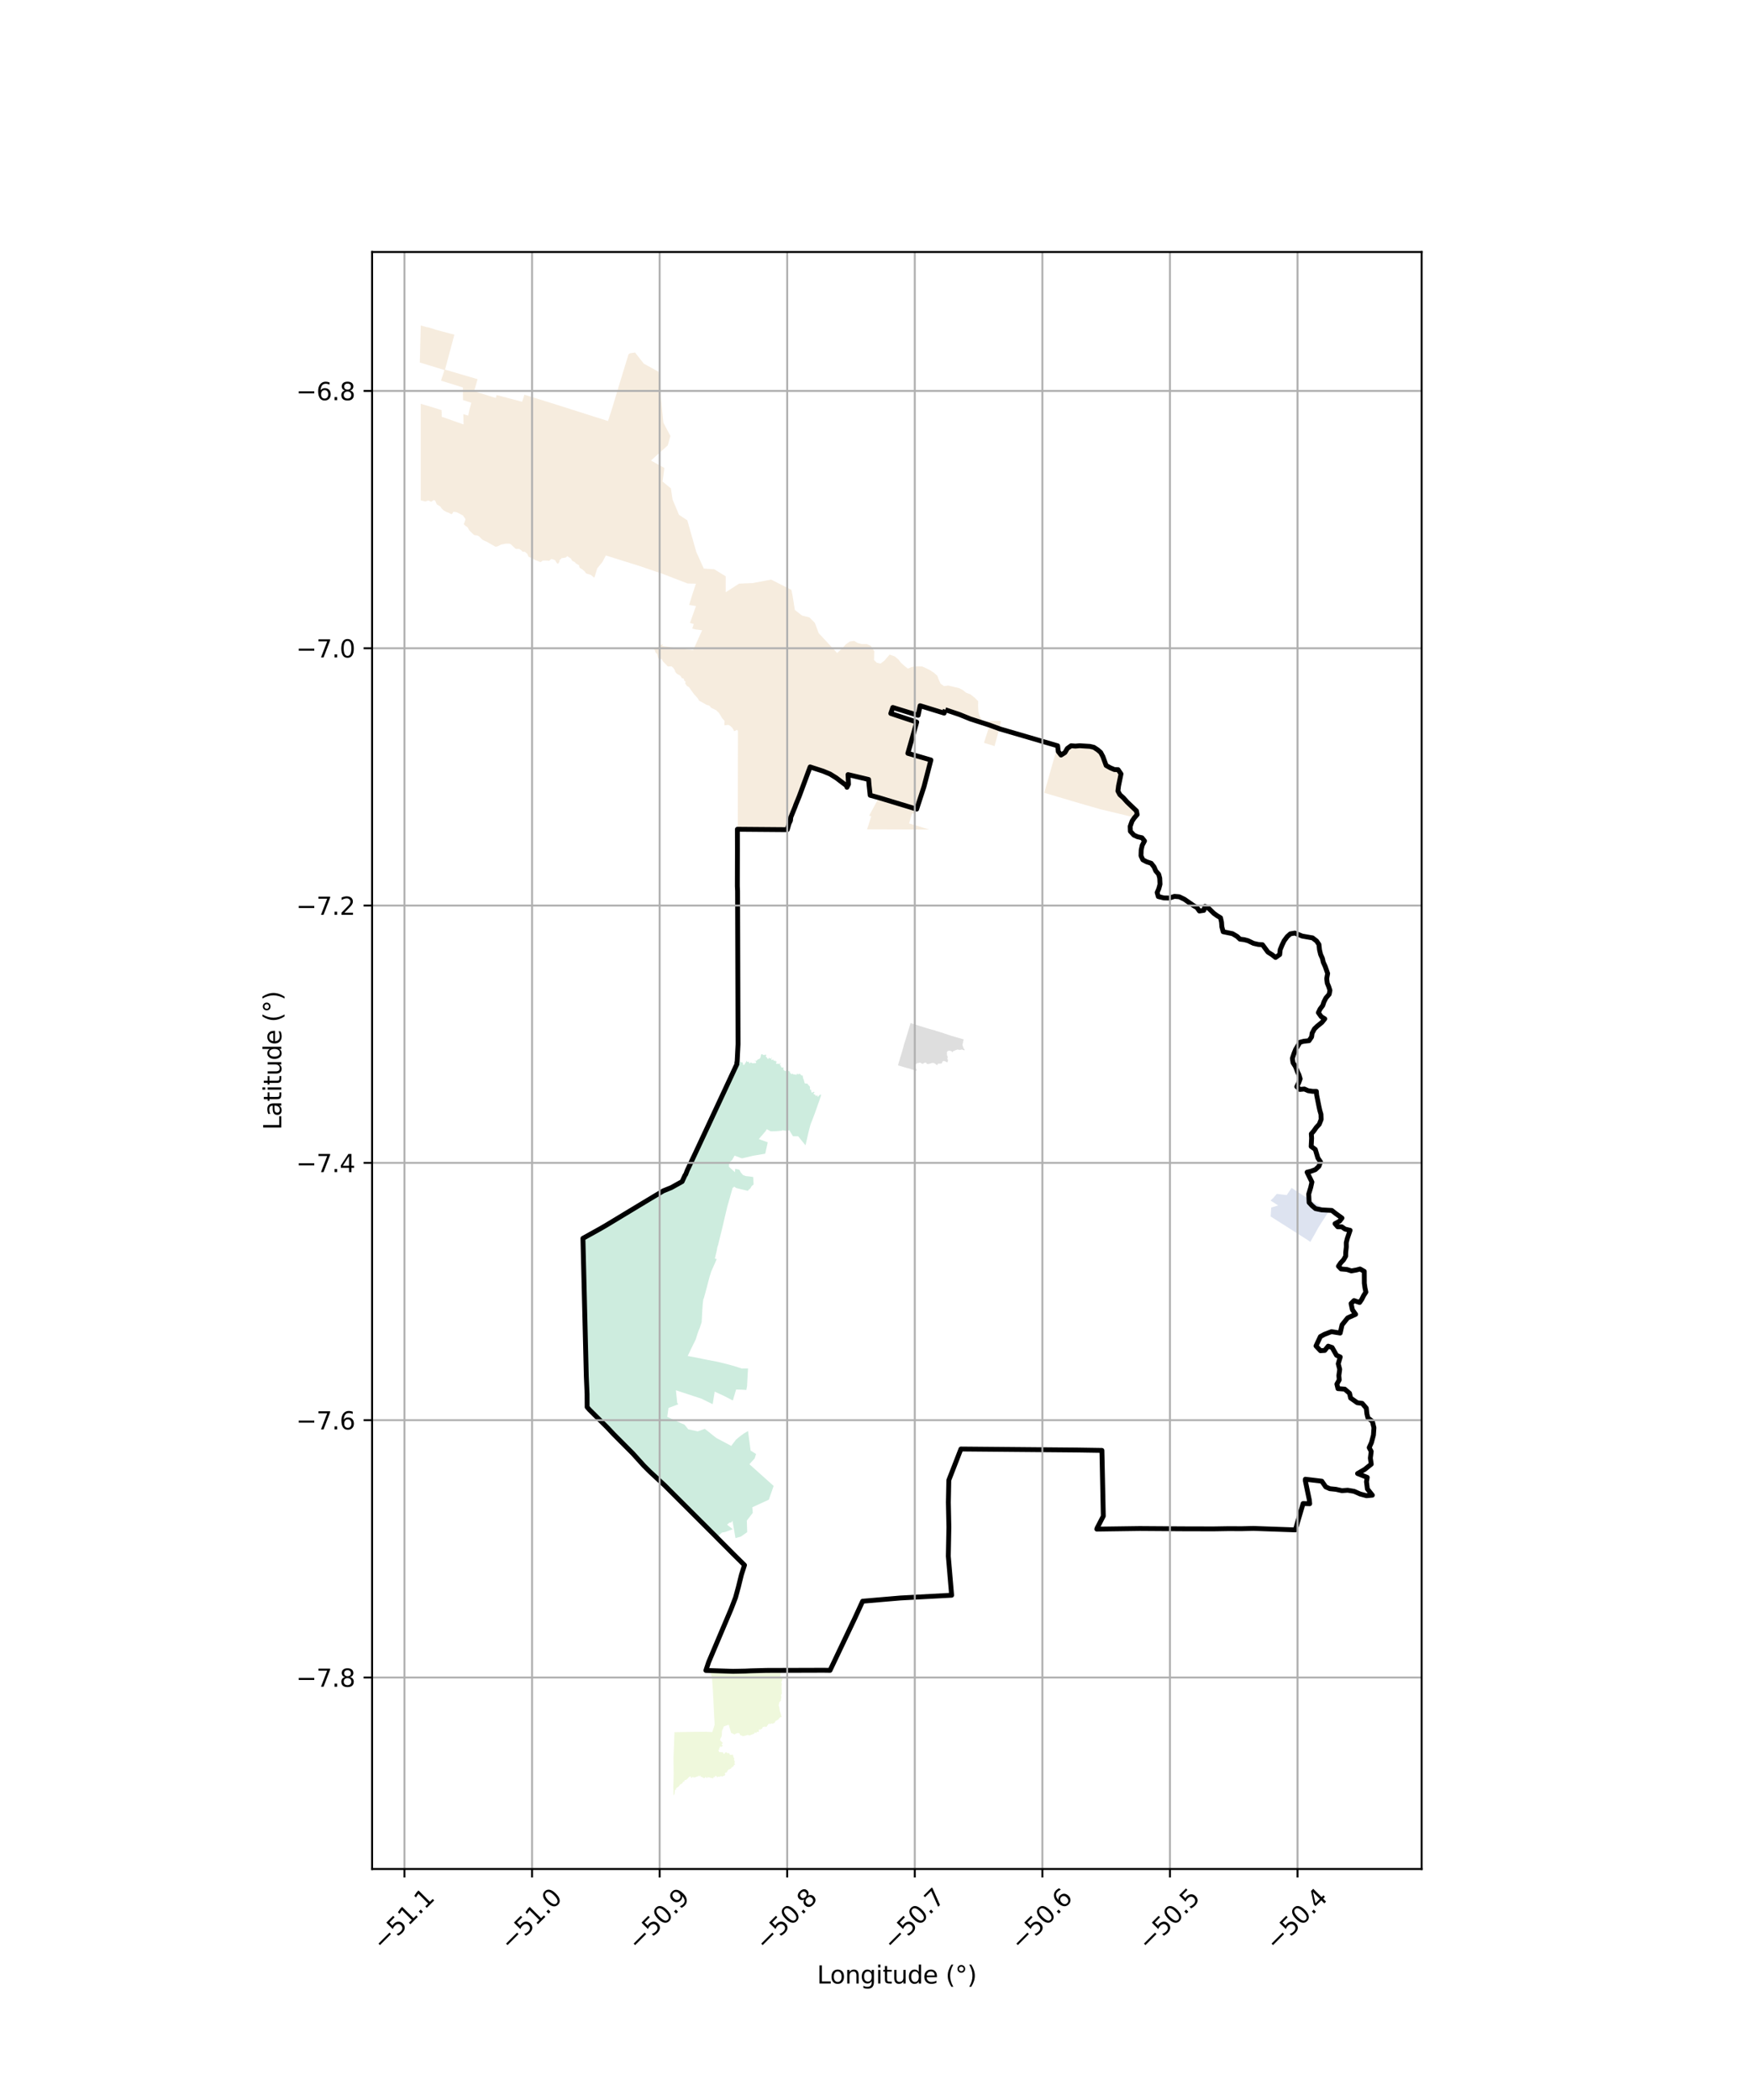 <?xml version="1.0" encoding="utf-8" standalone="no"?>
<!DOCTYPE svg PUBLIC "-//W3C//DTD SVG 1.1//EN"
  "http://www.w3.org/Graphics/SVG/1.1/DTD/svg11.dtd">
<svg xmlns:xlink="http://www.w3.org/1999/xlink" width="720pt" height="864pt" viewBox="0 0 720 864" xmlns="http://www.w3.org/2000/svg" version="1.1">
 <defs>
  <style type="text/css">*{stroke-linejoin: round; stroke-linecap: butt}</style>
 </defs>
 <g id="figure_1">
  <g id="patch_1">
   <path d="M 0 864 
L 720 864 
L 720 0 
L 0 0 
z
" style="fill: #ffffff"/>
  </g>
  <g id="axes_1">
   <g id="patch_2">
    <path d="M 153.092 768.96 
L 584.908 768.96 
L 584.908 103.68 
L 153.092 103.68 
z
" style="fill: #ffffff"/>
   </g>
   <g id="PatchCollection_1">
    <path d="M 274.523 582.937 
L 280.421 585.647 
L 281.579 586.103 
L 283.194 588.071 
L 287.055 588.908 
L 289.997 587.876 
L 294.728 591.63 
L 300.856 594.88 
L 302.843 592.261 
L 304.826 590.654 
L 305.779 589.991 
L 305.864 589.884 
L 307.762 588.764 
L 308.82 596.8 
L 311.067 598.23 
L 310.481 600.05 
L 308.336 602.425 
L 318.297 611.359 
L 316.331 617 
L 309.517 620.142 
L 309.71 622.435 
L 307.265 625.618 
L 307.419 630.383 
L 304.782 632.214 
L 302.601 632.821 
L 301.361 625.687 
L 301.313 625.719 
L 301.258 625.746 
L 301.215 625.784 
L 301.154 625.91 
L 301.136 626.006 
L 301.115 626.097 
L 301.075 626.163 
L 301.043 626.229 
L 300.989 626.284 
L 300.834 626.319 
L 300.785 626.343 
L 300.73 626.403 
L 300.559 626.446 
L 300.494 626.43 
L 300.432 626.426 
L 300.37 626.411 
L 300.312 626.406 
L 300.252 626.417 
L 300.2 626.446 
L 300.12 626.478 
L 300.028 626.511 
L 299.92 626.588 
L 299.807 626.701 
L 299.731 626.847 
L 299.592 626.937 
L 299.418 626.983 
L 299.291 627.114 
L 299.202 627.345 
L 301.475 629.152 
L 298.376 630.303 
L 296.986 630.552 
L 294.929 632.487 
L 294.678 632.314 
L 291.989 629.637 
L 291.3 628.917 
L 291.263 628.899 
L 291.215 628.858 
L 289.36 626.946 
L 283.223 620.775 
L 282.089 619.641 
L 281.974 619.525 
L 277.447 615.112 
L 273.437 611.104 
L 267.528 605.654 
L 267.371 605.496 
L 264.897 603.027 
L 260.289 597.928 
L 253.339 590.993 
L 252.539 590.154 
L 250.546 588.01 
L 249.762 587.21 
L 242.454 579.949 
L 241.563 578.906 
L 241.557 575.021 
L 241.538 573.59 
L 241.401 571.236 
L 241.365 569.38 
L 241.277 567.95 
L 241.221 566.255 
L 241.168 564.141 
L 241.11 561.718 
L 240.99 557.769 
L 240.972 556.876 
L 240.897 554.374 
L 240.85 552.526 
L 240.761 549.447 
L 240.726 547.064 
L 240.632 544.722 
L 240.504 540.123 
L 240.454 538.075 
L 240.358 533.858 
L 240.347 531.347 
L 240.269 529.255 
L 240.221 526.244 
L 240.049 521.018 
L 239.862 511.242 
L 239.836 509.486 
L 242.455 508.054 
L 246.98 505.514 
L 249.204 504.231 
L 253.927 501.345 
L 254.101 501.234 
L 256.946 499.511 
L 258.353 498.674 
L 258.511 498.58 
L 259.052 498.258 
L 262.545 496.118 
L 264.953 494.693 
L 266.337 493.88 
L 268.777 492.417 
L 272.118 490.323 
L 272.898 489.949 
L 276.203 488.607 
L 280.638 486.133 
L 281.029 485.279 
L 281.848 483.494 
L 282.094 483.24 
L 285.007 476.611 
L 285.497 475.526 
L 286.606 473.338 
L 287.664 471.13 
L 290.41 465.193 
L 292.747 460.217 
L 293.034 459.602 
L 293.092 459.478 
L 293.285 459.073 
L 293.814 457.926 
L 294.735 455.974 
L 295.548 454.206 
L 295.607 454.085 
L 296.691 451.737 
L 297.824 449.321 
L 300.885 442.772 
L 301.576 441.263 
L 303.161 438.081 
L 303.19 437.79 
L 303.155 437.169 
L 303.317 436.93 
L 303.491 436.934 
L 303.669 436.921 
L 303.826 436.9 
L 303.9 436.885 
L 304.13 436.872 
L 304.369 436.889 
L 304.542 436.899 
L 304.695 436.899 
L 304.758 436.915 
L 304.821 436.939 
L 304.88 436.967 
L 304.973 437.026 
L 305.017 437.06 
L 305.073 437.083 
L 305.178 437.114 
L 305.257 437.11 
L 305.367 437.074 
L 305.419 437.069 
L 305.489 437.128 
L 305.535 437.194 
L 305.587 437.293 
L 305.649 437.44 
L 305.708 437.567 
L 305.708 437.62 
L 305.687 437.695 
L 305.667 437.79 
L 305.662 437.895 
L 305.695 438.009 
L 305.782 438.099 
L 305.991 438.158 
L 306.102 438.134 
L 306.272 438.006 
L 306.413 437.772 
L 306.629 437.408 
L 306.749 437.179 
L 306.9 436.99 
L 307.006 436.816 
L 307.029 436.615 
L 307.05 436.501 
L 307.078 436.465 
L 307.101 436.45 
L 307.136 436.466 
L 307.213 436.566 
L 307.289 436.72 
L 307.419 436.867 
L 307.514 436.915 
L 307.621 436.928 
L 307.8 436.878 
L 307.922 436.796 
L 307.995 436.783 
L 308.067 436.833 
L 308.12 436.934 
L 308.155 437.094 
L 308.216 437.275 
L 308.308 437.421 
L 308.415 437.478 
L 308.545 437.448 
L 308.633 437.363 
L 308.765 437.155 
L 308.829 437.113 
L 308.94 437.125 
L 309.014 437.141 
L 309.125 437.184 
L 309.232 437.293 
L 309.37 437.397 
L 309.604 437.437 
L 309.917 437.439 
L 310.102 437.439 
L 310.341 437.396 
L 310.529 437.399 
L 310.687 437.4 
L 310.77 437.406 
L 310.87 437.389 
L 311.022 437.365 
L 311.077 437.239 
L 311.097 437.158 
L 311.1 437.048 
L 311.056 436.921 
L 311.029 436.852 
L 310.998 436.773 
L 310.94 436.689 
L 310.849 436.628 
L 310.754 436.614 
L 310.638 436.61 
L 310.525 436.588 
L 310.457 436.543 
L 310.462 436.519 
L 310.499 436.49 
L 310.615 436.454 
L 310.679 436.451 
L 310.93 436.489 
L 311.03 436.485 
L 311.293 436.39 
L 311.378 436.337 
L 311.566 436.105 
L 311.67 435.996 
L 311.74 435.909 
L 311.789 435.867 
L 311.927 435.815 
L 312.102 435.778 
L 312.269 435.708 
L 312.406 435.623 
L 312.537 435.54 
L 312.577 435.471 
L 312.614 435.441 
L 312.684 435.404 
L 312.762 435.336 
L 312.854 435.161 
L 312.92 434.989 
L 312.944 434.894 
L 312.958 434.723 
L 312.986 434.577 
L 313.042 434.429 
L 313.088 434.234 
L 313.052 434.132 
L 313.037 434.044 
L 313.054 434.009 
L 313.153 433.922 
L 313.22 433.869 
L 313.284 433.802 
L 313.372 433.691 
L 313.422 433.679 
L 313.541 433.715 
L 313.661 433.773 
L 313.872 433.942 
L 314.131 434.059 
L 314.323 434.07 
L 314.49 434.079 
L 314.586 434.066 
L 314.673 434.023 
L 314.791 433.929 
L 314.842 433.91 
L 314.964 433.906 
L 315.023 433.911 
L 315.12 433.937 
L 315.198 434.013 
L 315.236 434.066 
L 315.276 434.176 
L 315.269 434.221 
L 315.184 434.346 
L 315.132 434.422 
L 315.104 434.506 
L 315.107 434.596 
L 315.121 434.669 
L 315.151 434.744 
L 315.25 434.846 
L 315.344 434.941 
L 315.39 435.003 
L 315.462 435.075 
L 315.553 435.121 
L 315.623 435.137 
L 315.633 435.141 
L 315.585 435.256 
L 315.604 435.355 
L 315.725 435.458 
L 315.756 435.499 
L 315.782 435.577 
L 315.865 435.658 
L 315.982 435.683 
L 316.084 435.661 
L 316.173 435.6 
L 316.239 435.519 
L 316.274 435.421 
L 316.286 435.334 
L 316.293 435.286 
L 316.313 435.252 
L 316.364 435.208 
L 316.437 435.134 
L 316.482 435.056 
L 316.456 435.171 
L 316.514 435.291 
L 316.592 435.358 
L 316.677 435.415 
L 316.746 435.465 
L 316.835 435.505 
L 316.927 435.523 
L 317.02 435.523 
L 317.179 435.481 
L 317.325 435.418 
L 317.425 435.302 
L 317.491 435.158 
L 317.547 435.045 
L 317.574 435.004 
L 317.599 434.994 
L 317.621 435.015 
L 317.633 435.044 
L 317.624 435.131 
L 317.575 435.251 
L 317.529 435.319 
L 317.488 435.399 
L 317.468 435.464 
L 317.389 435.57 
L 317.3 435.737 
L 317.291 435.852 
L 317.327 435.967 
L 317.407 436.062 
L 317.618 436.116 
L 317.855 436.054 
L 317.937 435.886 
L 317.967 435.805 
L 317.983 435.763 
L 318.013 435.802 
L 318.085 435.918 
L 318.119 436.047 
L 318.152 436.13 
L 318.269 436.267 
L 318.396 436.371 
L 318.464 436.432 
L 318.548 436.484 
L 318.65 436.522 
L 318.768 436.518 
L 318.867 436.462 
L 318.942 436.379 
L 318.979 436.277 
L 319 436.188 
L 319.01 436.1 
L 319.012 436.044 
L 319.014 436.039 
L 319.02 436.04 
L 319.049 436.066 
L 319.066 436.094 
L 319.07 436.127 
L 319.042 436.271 
L 319.038 436.361 
L 319.041 436.453 
L 319.063 436.553 
L 319.12 436.646 
L 319.203 436.711 
L 319.29 436.748 
L 319.387 436.758 
L 319.514 436.752 
L 319.572 436.758 
L 319.587 436.777 
L 319.595 436.817 
L 319.585 436.869 
L 319.527 436.994 
L 319.43 437.107 
L 319.379 437.175 
L 319.301 437.327 
L 319.299 437.421 
L 319.324 437.514 
L 319.373 437.6 
L 319.447 437.658 
L 319.529 437.691 
L 319.713 437.703 
L 319.931 437.64 
L 320.02 437.632 
L 320.2 437.648 
L 320.346 437.693 
L 320.515 437.694 
L 320.685 437.706 
L 320.765 437.679 
L 320.843 437.633 
L 320.912 437.555 
L 320.999 437.423 
L 321.079 437.354 
L 321.186 437.323 
L 321.267 437.334 
L 321.272 437.339 
L 321.28 437.383 
L 321.27 437.408 
L 321.112 437.608 
L 321.036 437.709 
L 320.935 437.858 
L 320.903 437.944 
L 320.896 438.144 
L 320.975 438.292 
L 321.092 438.407 
L 321.156 438.43 
L 321.281 438.459 
L 321.336 438.456 
L 321.363 438.463 
L 321.358 438.491 
L 321.299 438.708 
L 321.299 438.789 
L 321.316 438.868 
L 321.351 438.937 
L 321.448 439.053 
L 321.575 439.146 
L 321.736 439.214 
L 321.879 439.207 
L 321.976 439.22 
L 322.114 439.233 
L 322.253 439.252 
L 322.375 439.273 
L 322.437 439.275 
L 322.466 439.281 
L 322.495 439.301 
L 322.493 439.312 
L 322.409 439.425 
L 322.322 439.568 
L 322.28 439.682 
L 322.282 439.819 
L 322.316 439.923 
L 322.355 440.083 
L 322.39 440.15 
L 322.442 440.213 
L 322.55 440.298 
L 322.701 440.411 
L 322.741 440.442 
L 322.855 440.55 
L 322.933 440.623 
L 323.02 440.68 
L 323.172 440.716 
L 323.28 440.693 
L 323.36 440.609 
L 323.406 440.46 
L 323.416 440.379 
L 323.404 440.313 
L 323.401 440.301 
L 323.433 440.314 
L 323.565 440.406 
L 323.628 440.433 
L 323.714 440.439 
L 323.83 440.421 
L 323.904 440.444 
L 324.048 440.52 
L 324.254 440.565 
L 324.351 440.58 
L 324.486 440.638 
L 324.61 440.732 
L 324.734 440.775 
L 324.866 440.785 
L 324.991 440.754 
L 325.047 440.734 
L 324.938 440.919 
L 324.916 440.992 
L 324.922 441.092 
L 324.973 441.223 
L 325.061 441.327 
L 325.189 441.445 
L 325.28 441.552 
L 325.338 441.716 
L 325.366 441.779 
L 325.453 441.871 
L 325.525 441.914 
L 325.641 441.906 
L 325.821 441.872 
L 325.89 441.846 
L 325.946 441.789 
L 325.978 441.719 
L 325.99 441.653 
L 325.991 441.6 
L 326.084 441.757 
L 326.179 441.868 
L 326.285 441.945 
L 326.399 441.996 
L 326.636 442.063 
L 326.846 442.084 
L 327.029 442.085 
L 327.107 442.095 
L 327.201 442.123 
L 327.426 442.183 
L 327.574 442.196 
L 327.694 442.169 
L 327.752 442.135 
L 327.826 442.051 
L 327.887 441.943 
L 327.922 441.853 
L 327.954 441.745 
L 328.009 441.648 
L 328.042 441.62 
L 328.054 441.624 
L 328.087 441.683 
L 328.097 441.775 
L 328.122 441.871 
L 328.199 441.926 
L 328.406 441.964 
L 328.557 441.938 
L 328.668 441.93 
L 328.803 441.892 
L 328.948 441.819 
L 329.007 441.746 
L 329.042 441.738 
L 329.072 441.755 
L 329.14 441.805 
L 329.212 441.878 
L 329.237 441.942 
L 329.291 442.03 
L 329.416 442.154 
L 329.562 442.254 
L 329.648 442.326 
L 329.735 442.427 
L 329.777 442.467 
L 329.831 442.495 
L 329.893 442.51 
L 330.03 442.5 
L 330.11 442.478 
L 330.155 442.471 
L 330.258 442.476 
L 330.26 442.506 
L 330.249 442.661 
L 330.268 442.815 
L 330.297 442.939 
L 330.321 443.01 
L 330.374 443.126 
L 330.406 443.241 
L 330.411 443.347 
L 330.41 443.433 
L 330.416 443.52 
L 330.423 443.612 
L 330.427 443.7 
L 330.449 443.799 
L 330.491 443.878 
L 330.542 443.946 
L 330.619 444.021 
L 330.665 444.088 
L 330.686 444.153 
L 330.713 444.26 
L 330.741 444.353 
L 330.752 444.422 
L 330.749 444.492 
L 330.761 444.607 
L 330.779 444.689 
L 330.814 444.839 
L 330.851 444.918 
L 330.905 445.007 
L 330.93 445.068 
L 330.946 445.135 
L 330.953 445.213 
L 330.954 445.307 
L 330.963 445.359 
L 330.988 445.455 
L 331.03 445.549 
L 331.083 445.641 
L 331.155 445.704 
L 331.238 445.742 
L 331.318 445.766 
L 331.406 445.787 
L 331.599 445.822 
L 331.689 445.819 
L 331.81 445.792 
L 331.866 445.779 
L 331.943 445.785 
L 332.037 445.81 
L 332.13 445.848 
L 332.226 445.915 
L 332.364 446.099 
L 332.479 446.271 
L 332.578 446.399 
L 332.748 446.563 
L 332.923 446.725 
L 333.104 446.924 
L 333.177 447.07 
L 333.215 447.122 
L 333.26 447.342 
L 333.257 447.539 
L 333.231 447.689 
L 333.237 447.833 
L 333.278 448.058 
L 333.322 448.241 
L 333.374 448.352 
L 333.437 448.392 
L 333.509 448.405 
L 333.621 448.388 
L 333.687 448.437 
L 333.757 448.528 
L 333.765 448.57 
L 333.742 448.71 
L 333.739 448.83 
L 333.757 448.957 
L 333.816 449.006 
L 333.833 449.026 
L 333.832 449.055 
L 333.808 449.145 
L 333.806 449.208 
L 333.822 449.271 
L 333.847 449.322 
L 333.92 449.428 
L 334.038 449.49 
L 334.151 449.494 
L 334.264 449.493 
L 334.365 449.453 
L 334.494 449.334 
L 334.563 449.266 
L 334.621 449.236 
L 334.8 449.207 
L 334.893 449.202 
L 334.994 449.221 
L 335.036 449.244 
L 335.064 449.287 
L 335.114 449.343 
L 335.096 449.411 
L 335.05 449.488 
L 334.984 449.555 
L 334.899 449.629 
L 334.78 449.779 
L 334.74 449.881 
L 334.735 449.979 
L 334.757 450.044 
L 334.856 450.154 
L 334.921 450.222 
L 335 450.257 
L 335.176 450.304 
L 335.436 450.442 
L 335.497 450.555 
L 335.521 450.696 
L 335.558 450.809 
L 335.594 450.87 
L 335.651 450.92 
L 335.717 450.94 
L 335.779 450.935 
L 335.867 450.904 
L 335.902 450.879 
L 335.929 450.84 
L 335.982 450.705 
L 336.02 450.65 
L 336.07 450.613 
L 336.129 450.582 
L 336.179 450.578 
L 336.231 450.611 
L 336.261 450.656 
L 336.29 450.754 
L 336.319 450.846 
L 336.309 450.956 
L 336.316 451.013 
L 336.374 451.147 
L 336.43 451.204 
L 336.489 451.233 
L 336.558 451.227 
L 336.679 451.151 
L 336.748 451.085 
L 336.772 451.025 
L 336.795 450.945 
L 336.847 450.876 
L 336.899 450.836 
L 336.96 450.793 
L 337.041 450.679 
L 337.068 450.619 
L 337.114 450.563 
L 337.148 450.549 
L 337.237 450.546 
L 337.335 450.52 
L 337.419 450.485 
L 337.49 450.431 
L 337.542 450.365 
L 337.573 450.305 
L 337.645 450.258 
L 337.686 450.218 
L 337.72 450.215 
L 337.782 450.742 
L 337.071 452.916 
L 336.452 454.643 
L 335.799 456.495 
L 335.189 458.205 
L 334.544 459.91 
L 333.881 461.608 
L 333.506 462.574 
L 333.462 462.666 
L 333.451 462.707 
L 332.755 465.371 
L 332.086 468.241 
L 331.417 471.221 
L 329.231 468.545 
L 328.397 467.475 
L 326.246 467.481 
L 324.868 465.234 
L 324.939 465.012 
L 323.312 465.251 
L 323.211 465.236 
L 321.859 464.979 
L 321.784 465.185 
L 319.236 465.403 
L 317.09 465.458 
L 315.504 464.583 
L 314.901 465.496 
L 312.282 468.541 
L 312.234 468.663 
L 315.88 469.982 
L 314.832 474.659 
L 309.837 475.507 
L 305.335 476.565 
L 304.98 476.505 
L 302.239 475.456 
L 301.15 477.359 
L 300.128 478.192 
L 300.049 478.361 
L 299.996 478.52 
L 299.977 478.615 
L 299.964 478.767 
L 299.977 478.914 
L 299.977 479.037 
L 299.967 479.163 
L 299.954 479.292 
L 299.937 479.441 
L 299.928 479.608 
L 299.926 479.792 
L 299.905 480.048 
L 302.403 482.289 
L 302.465 480.895 
L 304.174 481.241 
L 304.798 482.411 
L 305.686 483.439 
L 306.863 483.878 
L 308.358 484.024 
L 309.912 484.264 
L 309.943 484.926 
L 310.042 487.341 
L 309.783 487.568 
L 309.38 487.847 
L 309.138 488.18 
L 308.759 488.872 
L 308.433 489.179 
L 308.021 489.489 
L 307.678 489.947 
L 305.338 489.388 
L 302.958 488.8 
L 302.648 488.63 
L 302.305 488.37 
L 302.15 488.276 
L 302.027 488.275 
L 301.917 488.341 
L 301.704 488.628 
L 301.521 488.668 
L 301.415 488.644 
L 301.384 488.865 
L 299.917 494.05 
L 299.898 494.124 
L 299.237 496.428 
L 298.195 500.781 
L 297.262 504.837 
L 296.632 507.357 
L 296.019 509.863 
L 295.451 512.221 
L 295.113 513.221 
L 294.929 514.326 
L 294.54 516.037 
L 294.329 516.872 
L 294.124 517.812 
L 294.859 518.036 
L 294.291 519.379 
L 292.837 522.641 
L 292.638 523.086 
L 291.92 525.379 
L 291.811 525.782 
L 291.793 525.851 
L 291.278 527.787 
L 290.733 529.92 
L 289.575 534.161 
L 289.377 534.509 
L 289.138 536.407 
L 288.96 538.824 
L 288.955 538.91 
L 288.943 539.402 
L 288.94 539.471 
L 288.865 540.488 
L 288.834 541.338 
L 288.68 543.976 
L 287.87 546.431 
L 287.463 547.378 
L 287.114 548.321 
L 286.266 551.017 
L 284.802 554.017 
L 284.201 555.214 
L 284.172 555.279 
L 283.831 556.041 
L 282.937 557.896 
L 286.161 558.491 
L 286.272 558.514 
L 289.54 559.182 
L 291.235 559.524 
L 291.287 559.527 
L 295.209 560.284 
L 298.584 561.103 
L 299.82 561.417 
L 302.126 562.06 
L 305.173 563.051 
L 307.76 563.04 
L 307.547 566.733 
L 307.478 567.984 
L 307.476 568.097 
L 307.369 570.244 
L 307.062 571.864 
L 305.101 571.743 
L 302.861 571.695 
L 301.508 576.2 
L 298.036 574.396 
L 294.043 572.552 
L 293.22 577.717 
L 289.159 575.73 
L 289.101 575.703 
L 288.561 575.44 
L 278.09 572.003 
L 278.63 577.209 
L 279.094 577.751 
L 275.039 579.275 
L 274.523 582.937 
" clip-path="url(#p4de73301bf)" style="fill: #b3e2cd; fill-opacity: 0.65"/>
    <path d="M 316.465 687.217 
L 321.814 687.247 
L 321.784 687.312 
L 321.614 687.522 
L 321.531 687.778 
L 321.463 687.99 
L 321.325 688.228 
L 321.194 688.498 
L 321.155 688.643 
L 321.119 688.716 
L 321.131 689.113 
L 321.043 689.426 
L 321.048 689.565 
L 321.093 689.685 
L 321.199 689.811 
L 321.295 689.954 
L 321.458 690.179 
L 321.616 690.362 
L 321.751 690.515 
L 321.949 690.764 
L 321.983 690.888 
L 321.841 691.211 
L 321.799 691.345 
L 321.72 691.525 
L 321.637 691.662 
L 321.58 691.824 
L 321.517 692.019 
L 321.494 692.2 
L 321.537 692.38 
L 321.591 692.542 
L 321.615 692.631 
L 321.633 692.712 
L 321.655 692.887 
L 321.652 693.047 
L 321.55 693.599 
L 321.56 693.817 
L 321.557 693.994 
L 321.557 694.173 
L 321.552 694.346 
L 321.553 694.499 
L 321.547 694.538 
L 321.556 694.734 
L 321.562 694.942 
L 321.578 695.141 
L 321.598 695.344 
L 321.623 695.539 
L 321.624 695.699 
L 321.614 695.867 
L 321.638 696.006 
L 321.63 696.166 
L 321.635 696.345 
L 321.649 696.515 
L 321.668 696.68 
L 321.664 696.86 
L 321.591 696.984 
L 321.499 697.149 
L 321.402 697.331 
L 321.363 697.435 
L 321.34 697.528 
L 321.347 697.728 
L 321.413 697.911 
L 321.486 698.088 
L 321.487 698.24 
L 321.495 698.4 
L 321.451 698.604 
L 321.399 698.781 
L 321.343 698.968 
L 321.316 699.149 
L 321.265 699.324 
L 321.347 699.64 
L 321.204 699.816 
L 321.096 699.912 
L 320.96 700.004 
L 320.826 700.11 
L 320.718 700.236 
L 320.653 700.388 
L 320.618 700.557 
L 320.586 700.717 
L 320.544 700.89 
L 320.503 701.064 
L 320.468 701.225 
L 320.434 701.387 
L 320.395 701.538 
L 320.395 701.622 
L 320.407 701.725 
L 320.429 701.915 
L 320.459 701.985 
L 320.567 702.197 
L 320.598 702.358 
L 320.616 702.517 
L 320.641 702.699 
L 320.664 702.867 
L 320.687 703.021 
L 320.714 703.177 
L 320.746 703.355 
L 320.779 703.533 
L 320.812 703.708 
L 320.846 703.884 
L 320.876 704.061 
L 320.904 704.206 
L 320.924 704.302 
L 320.947 704.366 
L 321.056 704.477 
L 321.574 706.49 
L 321.455 706.486 
L 321.326 706.424 
L 321.256 706.581 
L 321.058 706.51 
L 320.902 706.561 
L 320.827 706.679 
L 320.802 706.828 
L 320.643 706.778 
L 320.573 706.792 
L 320.578 706.907 
L 320.639 706.981 
L 320.549 707.101 
L 320.437 707.206 
L 320.252 707.192 
L 320.204 707.266 
L 320.295 707.526 
L 319.995 707.6 
L 319.686 707.696 
L 319.636 707.865 
L 319.428 707.879 
L 319.305 707.914 
L 319.248 708.043 
L 319.144 708.061 
L 319.008 708.121 
L 318.994 708.374 
L 318.78 708.545 
L 318.813 708.695 
L 318.515 708.872 
L 317.87 709.174 
L 317.328 709.059 
L 317.147 709.135 
L 317.113 709.282 
L 317.018 709.317 
L 316.836 709.293 
L 316.588 709.128 
L 316.471 709.198 
L 316.171 709.344 
L 315.993 709.365 
L 315.989 709.548 
L 315.91 709.771 
L 315.743 709.862 
L 315.59 710.05 
L 315.685 710.194 
L 315.147 710.501 
L 315.021 710.541 
L 314.96 710.442 
L 314.875 710.435 
L 314.795 710.513 
L 314.748 710.498 
L 314.648 710.35 
L 314.518 710.323 
L 314.392 710.409 
L 314.351 710.498 
L 314.405 710.564 
L 314.173 710.523 
L 313.956 710.52 
L 313.858 710.653 
L 313.733 710.634 
L 313.679 710.698 
L 313.723 710.764 
L 313.628 710.989 
L 313.641 711.061 
L 313.681 711.125 
L 313.65 711.167 
L 313.517 711.159 
L 313.413 711.276 
L 313.349 711.311 
L 312.96 711.522 
L 312.626 711.605 
L 312.45 711.555 
L 312.279 711.56 
L 312.191 711.672 
L 312.213 711.825 
L 312.2 712.047 
L 312.173 712.157 
L 312.277 712.406 
L 312.111 712.572 
L 311.857 712.577 
L 311.416 712.487 
L 311.153 712.998 
L 311.131 713.108 
L 311.093 713.141 
L 311.018 713.141 
L 310.972 712.919 
L 310.58 712.671 
L 310.573 712.923 
L 310.316 713.081 
L 310.33 713.291 
L 309.053 713.734 
L 308.842 713.831 
L 308.693 713.913 
L 308.434 714.026 
L 307.619 713.793 
L 306.614 714.113 
L 306.27 714.155 
L 305.835 714.338 
L 304.468 713.829 
L 304.368 713.265 
L 303.593 712.971 
L 302.67 713.313 
L 302.219 713.646 
L 301.079 713.034 
L 300.864 713.126 
L 300.445 711.764 
L 299.833 709.591 
L 299.695 709.647 
L 299.545 709.717 
L 299.382 709.771 
L 299.209 709.815 
L 299.057 709.863 
L 298.886 709.928 
L 298.715 709.995 
L 298.551 710.054 
L 298.38 710.115 
L 298.208 710.173 
L 298.041 710.228 
L 297.868 710.291 
L 297.732 710.47 
L 297.65 710.61 
L 297.598 710.768 
L 297.56 710.934 
L 297.511 711.092 
L 297.452 711.241 
L 297.39 711.382 
L 297.317 711.548 
L 297.248 711.718 
L 297.187 711.868 
L 297.13 712.023 
L 297.08 712.194 
L 297.04 712.376 
L 297.015 712.538 
L 297.007 712.709 
L 297.006 712.899 
L 297.007 713.081 
L 297.002 713.257 
L 296.995 713.42 
L 296.982 713.581 
L 296.963 713.783 
L 296.945 713.958 
L 296.926 714.143 
L 296.894 714.316 
L 296.827 714.498 
L 296.741 714.679 
L 296.65 714.832 
L 296.559 714.987 
L 296.49 715.131 
L 296.429 715.28 
L 296.374 715.435 
L 296.326 715.592 
L 296.279 715.742 
L 296.211 715.923 
L 297.397 717.127 
L 297.333 717.196 
L 297.277 717.306 
L 297.152 717.397 
L 297.011 717.497 
L 297.016 717.659 
L 296.877 717.835 
L 296.976 717.939 
L 297.181 717.996 
L 297.374 717.992 
L 297.353 718.13 
L 297.271 718.363 
L 296.996 718.59 
L 296.785 718.706 
L 296.543 718.649 
L 296.363 718.524 
L 296.221 718.602 
L 296.213 718.901 
L 296.143 719.125 
L 295.972 719.122 
L 295.847 719.345 
L 296.051 719.6 
L 295.973 719.757 
L 295.712 719.882 
L 295.491 720.225 
L 295.747 720.315 
L 295.733 720.48 
L 295.812 720.789 
L 296.211 720.86 
L 296.786 720.939 
L 297.09 720.879 
L 297.548 721.062 
L 297.545 721.396 
L 298.048 721.628 
L 298.285 721.13 
L 298.411 720.987 
L 298.727 721.013 
L 298.884 720.885 
L 299.017 720.943 
L 298.962 721.125 
L 299.198 721.172 
L 299.267 721.363 
L 299.898 721.218 
L 300.255 721.723 
L 300.264 721.999 
L 300.477 721.965 
L 300.577 722.005 
L 300.748 721.951 
L 301.007 722.045 
L 301.287 721.858 
L 301.522 722.012 
L 301.684 722.376 
L 301.614 722.453 
L 301.658 722.659 
L 301.789 722.79 
L 301.872 723.039 
L 301.885 723.216 
L 301.994 723.334 
L 302.167 723.666 
L 301.994 723.873 
L 302.028 724.117 
L 302.117 724.189 
L 302.064 724.254 
L 302.148 724.434 
L 302.281 724.588 
L 302.34 724.724 
L 302.294 724.825 
L 302.255 725.034 
L 302.231 725.317 
L 302.165 725.391 
L 302.252 725.656 
L 302.307 725.726 
L 302.316 725.836 
L 302.472 725.986 
L 302.46 726.016 
L 302.07 726.087 
L 301.931 726.301 
L 301.821 726.453 
L 301.782 726.758 
L 301.749 726.776 
L 301.622 726.738 
L 301.567 726.924 
L 301.46 726.861 
L 301.395 726.961 
L 301.336 727.118 
L 301.173 727.077 
L 301.02 727.136 
L 301.021 727.156 
L 300.974 727.238 
L 300.883 727.415 
L 300.716 727.64 
L 300.557 727.742 
L 300.43 727.814 
L 300.335 727.778 
L 300.302 727.883 
L 300.245 727.924 
L 300.226 727.899 
L 300.15 727.885 
L 299.958 727.91 
L 299.841 727.936 
L 299.799 728.087 
L 299.678 728.038 
L 299.613 728.118 
L 299.568 728.302 
L 299.536 728.375 
L 299.539 728.379 
L 299.334 728.55 
L 299.086 728.811 
L 299.101 728.89 
L 299.176 728.99 
L 299.254 729.068 
L 299.101 729.182 
L 298.97 729.1 
L 298.879 729.167 
L 298.888 729.276 
L 298.812 729.243 
L 298.738 729.26 
L 298.684 729.402 
L 298.533 729.305 
L 298.401 729.413 
L 298.211 729.593 
L 298.252 729.793 
L 298.322 729.927 
L 298.436 729.929 
L 298.294 730.049 
L 298.329 730.245 
L 298.316 730.372 
L 298.254 730.44 
L 298 730.503 
L 297.906 730.667 
L 297.647 730.63 
L 297.521 730.722 
L 297.322 730.872 
L 297.211 730.931 
L 296.897 730.855 
L 296.655 730.729 
L 296.505 730.727 
L 296.484 730.918 
L 296.407 730.847 
L 296.333 730.819 
L 296.027 731.078 
L 295.959 731.028 
L 295.382 730.923 
L 295.201 731.373 
L 294.817 730.824 
L 294.466 730.639 
L 294.185 730.644 
L 294.237 730.803 
L 294.253 731.056 
L 294.1 731.155 
L 293.853 731.095 
L 293.797 731.134 
L 293.45 731.306 
L 293.452 731.532 
L 293.531 731.665 
L 293.548 731.768 
L 292.983 731.55 
L 292.828 731.468 
L 292.491 731.534 
L 292.322 731.466 
L 292.311 731.479 
L 292.136 731.253 
L 292.068 731.239 
L 291.827 731.309 
L 291.601 731.252 
L 291.449 731.293 
L 291.421 731.166 
L 291.369 731.108 
L 290.986 731.249 
L 291.108 731.371 
L 290.864 731.582 
L 290.377 731.156 
L 290.3 731.126 
L 290.123 731.146 
L 290.019 731.448 
L 289.908 731.542 
L 289.839 731.518 
L 289.638 731.575 
L 289.504 731.503 
L 288.994 731.247 
L 288.798 731.212 
L 288.85 731.092 
L 288.742 731.021 
L 288.672 731.031 
L 288.348 731.123 
L 288.244 730.9 
L 288.185 730.838 
L 288.312 730.645 
L 288.103 730.483 
L 287.959 730.62 
L 287.866 730.815 
L 287.566 730.817 
L 287.63 730.674 
L 287.542 730.597 
L 287.37 730.595 
L 287.311 730.745 
L 287.244 730.919 
L 287.022 730.867 
L 286.815 730.921 
L 286.37 731.068 
L 286.095 731.259 
L 286.004 731.328 
L 285.791 731.202 
L 285.646 731.328 
L 285.412 731.278 
L 285.13 731.096 
L 285.044 731.04 
L 284.882 731.127 
L 284.671 731.367 
L 284.693 731.502 
L 284.652 731.547 
L 284.491 731.5 
L 284.261 731.322 
L 284.275 731.103 
L 284.13 730.871 
L 283.482 731.067 
L 283.36 731.23 
L 283.058 731.574 
L 282.88 731.817 
L 282.218 732.331 
L 281.656 732.413 
L 281.563 732.899 
L 281.376 732.954 
L 281.14 733.059 
L 280.936 733.247 
L 280.843 733.414 
L 280.822 733.558 
L 280.845 733.73 
L 280.576 733.741 
L 280.464 733.819 
L 280.364 733.876 
L 280.19 734.001 
L 280.001 734.169 
L 279.922 734.218 
L 279.688 734.308 
L 279.455 734.751 
L 279.164 734.991 
L 279.024 735.199 
L 278.484 735.474 
L 278.432 735.536 
L 278.199 735.764 
L 278.136 735.873 
L 278.129 736.172 
L 277.808 736.518 
L 277.687 736.497 
L 277.615 736.582 
L 277.643 736.931 
L 277.574 737.654 
L 277.506 737.953 
L 277.563 738.036 
L 277.088 738.72 
L 277.075 737.531 
L 277.059 736.702 
L 277.023 734.943 
L 277.172 730.09 
L 277.17 729.907 
L 277.092 723.554 
L 277.156 721.669 
L 277.2 720.53 
L 277.243 719.345 
L 277.325 717.859 
L 277.339 716.774 
L 277.377 715.726 
L 277.43 714.256 
L 277.452 713.666 
L 277.489 712.674 
L 277.719 712.67 
L 285.032 712.542 
L 285.104 712.543 
L 285.319 712.537 
L 287.727 712.519 
L 290.459 712.498 
L 290.49 712.507 
L 293.043 712.632 
L 294.021 709.653 
L 294.013 709.499 
L 293.903 707.24 
L 293.794 705.235 
L 293.6 701.35 
L 293.408 697.53 
L 293.336 696.01 
L 293.331 695.909 
L 292.901 689.966 
L 291.972 687.334 
L 294.17 687.446 
L 301.576 687.63 
L 306.66 687.527 
L 308.952 687.42 
L 311.303 687.3 
L 316.465 687.217 
" clip-path="url(#p4de73301bf)" style="fill: #e6f5c9; fill-opacity: 0.65"/>
    <path d="M 396.513 427.632 
L 396.415 427.941 
L 396.363 428.113 
L 396.213 428.615 
L 396.236 428.842 
L 396.204 429.011 
L 396.096 429.391 
L 396.032 429.606 
L 395.987 429.864 
L 396.065 430.173 
L 396.134 430.394 
L 396.206 430.634 
L 396.248 430.774 
L 396.416 431.163 
L 396.522 431.443 
L 396.789 431.692 
L 396.874 431.825 
L 396.86 432.04 
L 396.738 432.165 
L 396.456 432.056 
L 396.265 431.984 
L 396.167 431.937 
L 395.734 431.782 
L 395.33 431.899 
L 395.064 431.926 
L 394.661 431.961 
L 394.448 431.977 
L 394.418 431.87 
L 393.971 431.793 
L 393.544 431.944 
L 393.047 432.124 
L 392.695 432.269 
L 392.097 432.521 
L 391.797 433.005 
L 391.649 432.777 
L 391.598 432.511 
L 391.376 432.5 
L 391.336 432.483 
L 390.936 432.332 
L 390.843 432.28 
L 390.603 432.252 
L 390.304 432.327 
L 389.92 432.452 
L 389.844 432.494 
L 389.625 432.782 
L 389.554 432.875 
L 389.552 432.956 
L 389.603 433.177 
L 389.559 433.375 
L 389.572 433.492 
L 389.595 433.736 
L 389.597 433.836 
L 389.577 433.937 
L 389.636 434.137 
L 389.713 434.341 
L 389.742 434.478 
L 389.82 434.647 
L 389.94 434.851 
L 389.809 435.412 
L 389.791 435.45 
L 389.761 435.505 
L 389.738 435.678 
L 389.819 435.822 
L 389.931 435.955 
L 389.999 436.053 
L 390.097 436.142 
L 389.99 436.383 
L 389.939 436.661 
L 389.89 436.869 
L 389.762 437.062 
L 389.426 436.978 
L 388.947 436.692 
L 388.659 436.604 
L 388.422 436.533 
L 388.185 436.511 
L 388.026 436.594 
L 387.876 436.723 
L 387.756 436.776 
L 387.628 436.891 
L 387.622 437.046 
L 387.634 437.161 
L 387.585 437.288 
L 387.324 437.574 
L 386.292 437.614 
L 386.116 437.61 
L 385.862 437.677 
L 385.838 437.777 
L 385.693 437.997 
L 385.598 438.247 
L 385.428 438.207 
L 385.158 437.995 
L 385.002 437.869 
L 384.788 437.642 
L 384.466 437.502 
L 384.416 437.477 
L 384.08 437.315 
L 383.898 437.309 
L 383.77 437.32 
L 383.424 437.365 
L 383.192 437.4 
L 382.975 437.501 
L 382.554 437.606 
L 382.395 437.642 
L 382.178 437.724 
L 382.002 437.752 
L 381.714 437.716 
L 381.665 437.786 
L 381.379 437.686 
L 381.192 437.59 
L 381.092 437.491 
L 381.113 437.201 
L 380.906 437.186 
L 380.541 437.215 
L 380.374 437.221 
L 380.244 437.33 
L 380.031 437.411 
L 379.738 437.737 
L 378.821 437.393 
L 378.702 437.159 
L 377.325 437.445 
L 377.143 437.504 
L 376.873 437.83 
L 376.3 437.857 
L 376.297 438.775 
L 376.459 439.14 
L 377.188 440.287 
L 377.051 440.439 
L 376.915 440.571 
L 376.701 440.463 
L 376.358 440.347 
L 375.976 440.231 
L 375.583 440.135 
L 375.378 440.084 
L 375.108 439.98 
L 374.283 439.698 
L 374.179 439.672 
L 373.916 439.6 
L 373.654 439.529 
L 373.508 439.487 
L 373.137 439.409 
L 370.186 438.533 
L 369.454 438.324 
L 369.825 436.991 
L 370.976 433.22 
L 371.568 431.134 
L 372.115 429.137 
L 372.261 428.679 
L 372.733 427.186 
L 373.184 425.739 
L 373.528 424.618 
L 373.868 423.473 
L 374.252 422.193 
L 374.566 421.116 
L 374.625 420.917 
L 379.629 422.501 
L 381.581 423.105 
L 383.808 423.735 
L 384.459 423.878 
L 385.235 424.18 
L 386.713 424.614 
L 388.302 425.124 
L 390.572 425.882 
L 391.514 426.193 
L 392.832 426.581 
L 394.283 426.982 
L 396.513 427.632 
" clip-path="url(#p4de73301bf)" style="fill: #cccccc; fill-opacity: 0.65"/>
    <path d="M 531.403 488.724 
L 531.707 488.927 
L 533.938 490.424 
L 534.332 490.685 
L 534.414 490.736 
L 535.7 491.554 
L 537.256 492.543 
L 538.868 493.56 
L 540.222 494.433 
L 542.04 495.585 
L 543.648 496.587 
L 544.677 497.219 
L 546.647 498.461 
L 546.135 499.252 
L 546.103 499.3 
L 544.694 501.497 
L 543.374 503.534 
L 542.562 504.816 
L 542.529 504.874 
L 542.123 505.579 
L 541.101 507.459 
L 540.79 507.992 
L 539.113 510.962 
L 538.749 510.705 
L 537.746 510.017 
L 536.937 509.509 
L 535.967 508.885 
L 534.719 508.085 
L 532.943 506.963 
L 531.018 505.73 
L 529.67 504.869 
L 527.132 503.27 
L 526.579 502.9 
L 525.536 502.258 
L 524.208 501.394 
L 522.79 500.509 
L 523.02 496.828 
L 525.879 495.951 
L 522.743 493.94 
L 523.932 492.792 
L 525.296 491.199 
L 529.403 491.691 
L 529.697 491.244 
L 530.54 489.994 
L 530.603 489.901 
L 531.403 488.724 
" clip-path="url(#p4de73301bf)" style="fill: #cbd5e8; fill-opacity: 0.65"/>
    <path d="M 429.639 326.182 
L 429.768 325.734 
L 435.145 306.849 
L 436.792 310.236 
L 438.382 309.229 
L 439.387 307.52 
L 440.918 306.419 
L 442.697 306.559 
L 444.447 306.41 
L 446.839 306.579 
L 448.646 306.669 
L 450.279 307.054 
L 451.883 308.11 
L 453.109 309.177 
L 454.013 310.877 
L 454.697 312.92 
L 455.353 314.534 
L 457.059 315.491 
L 458.736 316.208 
L 460.267 316.258 
L 461.463 317.999 
L 460.88 320.656 
L 460.456 322.923 
L 460.194 325.043 
L 460.996 326.556 
L 462.411 327.809 
L 464.001 329.586 
L 466.305 331.821 
L 467.819 333.215 
L 468.098 334.743 
L 466.901 336.122 
L 466.763 336.323 
L 464.973 335.891 
L 460.535 334.819 
L 452.694 332.939 
L 444.583 330.609 
L 429.712 326.208 
L 429.639 326.182 
" clip-path="url(#p4de73301bf)" style="fill: #f1e2cc; fill-opacity: 0.65"/>
    <path d="M 373.874 308.685 
L 373.519 309.934 
L 379.551 311.684 
L 383 312.684 
L 381.684 317.541 
L 380.163 323.641 
L 377.139 332.899 
L 376.493 334.907 
L 375.314 334.552 
L 374.008 338.78 
L 375.196 339.14 
L 382.359 341.304 
L 356.733 341.226 
L 358.457 335.842 
L 357.594 335.583 
L 361.599 328.184 
L 358.018 327.203 
L 357.372 320.706 
L 348.902 318.694 
L 349.088 322.667 
L 348.474 323.914 
L 348.241 323.229 
L 347.513 322.642 
L 346.787 322.146 
L 344.047 320.042 
L 341.51 318.461 
L 338.677 317.284 
L 336.108 316.415 
L 333.303 315.525 
L 332.067 318.828 
L 331.207 321.162 
L 330.869 322.107 
L 330.064 324.258 
L 328.805 327.69 
L 327.938 329.864 
L 327.909 329.933 
L 327.343 331.254 
L 327.2 331.73 
L 326.743 332.864 
L 325.802 335.196 
L 325.359 336.239 
L 325.221 337.587 
L 324.608 338.906 
L 324.502 339.304 
L 323.966 341.119 
L 303.528 341.051 
L 303.614 300.828 
L 303.263 300.249 
L 302.499 300.668 
L 302.028 300.789 
L 301.672 300.078 
L 301.257 299.427 
L 300.37 298.6 
L 299.721 298.246 
L 298.955 298.309 
L 298.131 298.432 
L 298.011 297.957 
L 298.067 297.244 
L 298.123 296.65 
L 296.999 295.349 
L 296.346 294.164 
L 295.812 293.335 
L 294.643 292.222 
L 293.876 291.809 
L 292.519 291.162 
L 292.163 290.629 
L 291.69 290.275 
L 290.747 290.042 
L 289.862 289.511 
L 288.504 288.745 
L 287.678 288.333 
L 287.084 287.326 
L 285.605 285.67 
L 284.716 284.487 
L 283.828 283.244 
L 283.472 282.711 
L 282.646 282.239 
L 282.231 281.648 
L 281.935 281.233 
L 282.049 280.401 
L 281.54 280.07 
L 281.36 279.299 
L 280.475 278.947 
L 280.059 278.177 
L 279.528 277.764 
L 278.761 277.411 
L 278.169 276.879 
L 277.755 276.287 
L 277.634 275.694 
L 276.923 274.687 
L 276.273 274.156 
L 275.449 274.159 
L 274.801 274.221 
L 272.613 271.975 
L 272.434 271.322 
L 271.844 271.087 
L 271.314 271.09 
L 270.901 270.973 
L 270.603 270.083 
L 270.481 269.193 
L 270.067 268.779 
L 269.712 268.365 
L 269.414 267.476 
L 268.646 266.767 
L 268.477 266.429 
L 269.112 266.541 
L 269.848 266.516 
L 270.201 266.407 
L 270.665 266.303 
L 271.129 265.911 
L 271.487 265.731 
L 271.6 265.481 
L 271.753 265.424 
L 271.983 265.284 
L 272.261 265.363 
L 272.289 265.148 
L 272.417 265.073 
L 272.702 265.188 
L 272.662 265.288 
L 272.419 265.806 
L 276.065 266.276 
L 285.206 267.462 
L 287.267 262.874 
L 287.29 262.821 
L 288.879 259.311 
L 286.272 258.975 
L 286.224 258.963 
L 284.812 258.615 
L 285.433 256.725 
L 283.854 256.298 
L 284.258 255.214 
L 286.338 249.345 
L 283.529 248.896 
L 284.896 244.445 
L 286.311 240.161 
L 282.868 240.064 
L 272.885 236.202 
L 263.304 232.935 
L 249.257 228.529 
L 247.827 231.263 
L 245.712 233.839 
L 244.6 237.49 
L 244.531 237.506 
L 244.453 237.53 
L 244.289 237.645 
L 244.111 237.349 
L 243.048 236.523 
L 241.928 236.171 
L 241.161 235.937 
L 240.51 235.049 
L 239.624 234.281 
L 238.856 233.809 
L 238.502 233.573 
L 238.264 232.98 
L 238.262 232.446 
L 237.909 232.447 
L 237.391 232.048 
L 236.859 231.753 
L 236.623 231.398 
L 236.091 231.044 
L 235.619 230.868 
L 235.264 230.454 
L 234.968 229.921 
L 234.554 229.566 
L 233.964 229.212 
L 233.491 228.799 
L 232.728 229.395 
L 232.14 229.517 
L 231.61 229.578 
L 231.022 229.64 
L 230.847 229.997 
L 230.318 230.296 
L 230.087 231.247 
L 229.677 231.843 
L 229.265 231.844 
L 228.732 231.134 
L 228.435 230.541 
L 227.963 230.306 
L 227.02 230.013 
L 226.608 230.133 
L 226.198 230.551 
L 225.904 230.73 
L 224.608 230.617 
L 223.725 230.62 
L 223.254 230.622 
L 222.726 231.099 
L 222.315 231.279 
L 221.784 231.044 
L 220.781 230.632 
L 220.133 230.397 
L 219.512 230.046 
L 219.098 229.513 
L 218.803 229.396 
L 218.214 229.398 
L 217.448 229.045 
L 216.972 227.919 
L 216.558 227.505 
L 215.85 226.973 
L 215.084 227.036 
L 214.493 226.445 
L 213.608 225.854 
L 213.019 225.857 
L 212.254 225.86 
L 211.249 224.973 
L 210.126 223.909 
L 209.595 223.674 
L 208.124 223.68 
L 206.182 224.044 
L 204.889 224.702 
L 204.36 224.882 
L 203.772 224.885 
L 202.414 224.118 
L 200.349 222.939 
L 199.523 222.586 
L 198.58 222.115 
L 198.048 221.642 
L 197.22 220.755 
L 196.335 220.283 
L 195.452 220.227 
L 194.98 220.051 
L 193.703 218.837 
L 192.994 218.068 
L 192.401 216.942 
L 191.338 216.234 
L 190.806 215.642 
L 191.156 214.81 
L 191.505 213.74 
L 191.327 213.265 
L 190.439 212.081 
L 188.787 211.197 
L 187.843 210.726 
L 186.488 210.553 
L 186.197 211.208 
L 185.845 211.506 
L 185.609 211.507 
L 184.606 210.976 
L 183.663 210.624 
L 182.896 210.211 
L 182.365 209.857 
L 181.715 209.206 
L 181.123 208.377 
L 179.765 207.552 
L 179.469 206.959 
L 178.994 205.892 
L 178.346 205.776 
L 177.406 206.433 
L 176.227 205.903 
L 174.992 206.323 
L 173.116 205.874 
L 173.116 166.133 
L 174.282 166.474 
L 175.987 166.972 
L 181.636 168.715 
L 181.715 169.542 
L 181.723 171.46 
L 190.73 174.622 
L 190.721 174.252 
L 190.632 170.492 
L 190.63 170.418 
L 192.637 170.982 
L 193.098 168.758 
L 193.749 166.305 
L 193.908 165.688 
L 190.503 164.601 
L 190.492 164.038 
L 190.465 162.5 
L 190.437 160.975 
L 190.429 160.641 
L 190.442 159.416 
L 181.584 156.655 
L 181.489 156.626 
L 181.735 155.609 
L 182.314 154.036 
L 182.819 152.235 
L 172.72 149.144 
L 173.116 133.92 
L 175.677 134.63 
L 176.056 134.651 
L 177.771 135.148 
L 178.664 135.412 
L 179.09 135.598 
L 179.481 135.703 
L 182.158 136.43 
L 185.354 137.282 
L 186.944 137.688 
L 183.097 152.078 
L 196.483 156 
L 195.074 160.953 
L 203.97 163.736 
L 204.324 162.537 
L 214.81 165.292 
L 215.781 162.396 
L 227.995 166.189 
L 250.146 173.227 
L 251.746 168.308 
L 254.416 159.442 
L 258.599 145.728 
L 259.11 145.398 
L 260.286 145.164 
L 260.698 145.15 
L 261.24 144.991 
L 264.89 149.623 
L 270.904 152.929 
L 272.913 173.869 
L 275.83 179.379 
L 274.737 183.237 
L 267.813 189.484 
L 273.327 192.513 
L 272.599 198.116 
L 276.039 200.969 
L 276.702 205.463 
L 279.346 211.799 
L 282.775 214.065 
L 284.269 219.329 
L 286.459 227.044 
L 289.559 233.931 
L 293.843 234.205 
L 298.58 237.113 
L 298.582 243.666 
L 304.058 240.132 
L 309.535 239.909 
L 317.257 238.471 
L 325.585 242.662 
L 326.133 245.311 
L 327.012 250.941 
L 329.971 253.257 
L 333.039 254.029 
L 335.231 256.235 
L 336.841 260.5 
L 344.422 268.653 
L 346.682 266.594 
L 348.038 265.043 
L 349.555 263.978 
L 351.421 263.677 
L 352.849 264.532 
L 354.658 264.999 
L 356.613 264.986 
L 358.29 265.742 
L 359.689 267.966 
L 359.645 269.838 
L 359.602 271.52 
L 360.68 272.641 
L 362.27 273.026 
L 363.858 271.827 
L 364.908 270.597 
L 366.018 269.316 
L 368.043 270.025 
L 369.604 271.274 
L 370.595 272.589 
L 372.301 274.122 
L 373.57 275.094 
L 375.217 274.374 
L 377.404 274.165 
L 379.403 274.203 
L 380.845 274.833 
L 382.64 275.74 
L 384.141 276.704 
L 385.656 278.051 
L 386.285 279.761 
L 386.985 281.276 
L 388.4 282.29 
L 390.103 282.048 
L 392.598 282.646 
L 394.61 283.115 
L 396.025 283.841 
L 397.483 284.998 
L 399.262 285.666 
L 401.112 287.148 
L 402.44 288.5 
L 402.411 290.518 
L 402.513 292.673 
L 402.951 294.485 
L 403.955 296.183 
L 405.575 296.712 
L 409.817 296.587 
L 411.583 296.63 
L 411.818 296.775 
L 411.156 299.816 
L 409.178 306.97 
L 404.83 305.621 
L 407.17 298.351 
L 406.772 298.207 
L 406.65 298.163 
L 399.262 295.8 
L 394.847 294.001 
L 388.933 292.001 
L 388.448 293.393 
L 378.556 290.35 
L 377.744 294.296 
L 367.325 291.081 
L 366.881 292.3 
L 366.491 293.529 
L 377.164 297.091 
L 376.523 299.4 
L 376.222 300.492 
L 375.204 304.163 
L 374.89 305.122 
L 373.874 308.685 
" clip-path="url(#p4de73301bf)" style="fill: #f1e2cc; fill-opacity: 0.65"/>
   </g>
   <g id="PatchCollection_2">
    <path d="M 388.933 292.001 
L 394.847 294.001 
L 399.262 295.8 
L 407.169 298.351 
L 411.443 299.92 
L 435.14 306.846 
L 435.404 309.191 
L 436.541 310.645 
L 438.135 309.64 
L 439.139 307.931 
L 440.671 306.83 
L 442.449 306.969 
L 444.196 306.819 
L 448.398 307.079 
L 450.03 307.463 
L 451.635 308.517 
L 452.859 309.588 
L 453.765 311.286 
L 455.103 314.942 
L 456.812 315.899 
L 458.489 316.617 
L 460.019 316.668 
L 461.215 318.408 
L 460.207 323.332 
L 459.946 325.455 
L 460.747 326.964 
L 462.163 328.22 
L 463.753 329.995 
L 467.572 333.626 
L 467.851 335.154 
L 466.653 336.534 
L 465.779 337.806 
L 464.993 339.991 
L 465.08 342.034 
L 466.521 343.592 
L 467.98 344.268 
L 469.846 344.694 
L 470.882 346.006 
L 469.931 347.809 
L 469.514 349.695 
L 469.436 352.098 
L 470.209 353.75 
L 471.755 354.57 
L 473.637 355.186 
L 474.817 356.688 
L 475.533 358.344 
L 476.713 359.702 
L 477.152 361.324 
L 477.266 363.813 
L 476.757 365.651 
L 476.085 367.209 
L 476.554 368.872 
L 478.815 369.429 
L 481.116 369.478 
L 483.201 368.798 
L 485.171 368.96 
L 487.289 369.983 
L 491.001 372.556 
L 492.448 373.395 
L 493.466 374.82 
L 495.275 374.548 
L 495.771 372.906 
L 497.36 373.791 
L 499.4 375.773 
L 500.844 376.808 
L 502.157 377.6 
L 502.566 379.417 
L 502.698 381.289 
L 503.251 383.348 
L 507.084 384.146 
L 508.965 385.263 
L 510.176 386.395 
L 511.899 386.606 
L 513.427 387.014 
L 515.732 388.124 
L 517.703 388.571 
L 519.42 388.688 
L 521.667 391.723 
L 523.301 392.751 
L 524.798 393.924 
L 526.494 392.74 
L 526.712 390.723 
L 527.482 388.834 
L 528.314 387.088 
L 529.612 385.339 
L 530.882 384.211 
L 532.733 383.891 
L 535.765 385.133 
L 540.025 385.878 
L 541.67 387.145 
L 542.646 388.57 
L 542.882 390.776 
L 543.335 392.687 
L 544.075 394.311 
L 544.439 395.89 
L 545.228 397.65 
L 546.235 400.514 
L 545.842 402.637 
L 546.076 404.504 
L 546.671 405.937 
L 547.169 407.467 
L 546.863 409.055 
L 545.506 410.619 
L 544.72 412.168 
L 544.224 413.667 
L 543.1 415.177 
L 542.417 416.63 
L 543.595 418.288 
L 545.043 419.174 
L 543.866 420.643 
L 541.934 422.208 
L 540.811 423.283 
L 539.837 425.078 
L 539.63 426.618 
L 538.563 428.174 
L 536.421 428.407 
L 534.846 428.821 
L 533.082 431.729 
L 532.444 433.278 
L 531.714 435.453 
L 531.99 437.228 
L 533.025 438.886 
L 533.849 441.049 
L 534.404 442.166 
L 534.919 443.855 
L 534.338 445.472 
L 533.532 447.095 
L 534.806 448.227 
L 536.654 448.05 
L 538.2 448.743 
L 539.966 449.002 
L 541.582 449.018 
L 541.714 450.555 
L 542.683 455.37 
L 543.015 456.874 
L 543.479 458.445 
L 543.553 460.564 
L 542.78 462.548 
L 541.554 463.866 
L 540.577 465.273 
L 539.512 466.496 
L 539.631 468.268 
L 539.454 471.685 
L 541.147 472.904 
L 542.212 476.44 
L 543.29 478.008 
L 542.648 479.842 
L 541.19 481.211 
L 539.441 481.865 
L 537.776 482.281 
L 539.762 486.329 
L 539.267 488.545 
L 538.448 491.265 
L 538.612 494.761 
L 539.832 496.08 
L 541.234 497.258 
L 543.769 497.787 
L 547.927 498.006 
L 549.478 499.23 
L 552.124 501.145 
L 551.149 502.411 
L 549.269 503.455 
L 550.373 504.736 
L 552.052 504.756 
L 553.411 505.69 
L 555.464 506.184 
L 554.284 509.662 
L 553.889 511.3 
L 553.917 513.029 
L 553.67 515.295 
L 553.645 516.828 
L 552.768 518.337 
L 551.585 519.603 
L 550.668 520.967 
L 551.776 522.099 
L 554.165 522.3 
L 555.991 522.891 
L 558.09 522.514 
L 559.561 522.106 
L 561.296 523.085 
L 561.327 527.982 
L 561.604 529.948 
L 561.965 531.607 
L 561.022 533.077 
L 560.252 534.624 
L 559.384 535.88 
L 557.081 535.093 
L 555.873 536.307 
L 556.427 538.891 
L 557.737 540.748 
L 554.457 542.227 
L 552.156 545.089 
L 551.394 548.459 
L 547.813 547.882 
L 544.949 548.971 
L 543.244 549.907 
L 541.44 553.768 
L 543.273 555.712 
L 545.042 555.597 
L 546.454 553.85 
L 548.07 554.406 
L 549.881 557.596 
L 551.409 558.3 
L 550.595 561.092 
L 551.19 563.39 
L 550.845 565.939 
L 551.002 567.715 
L 550.028 569.452 
L 550.48 571.321 
L 553.251 571.522 
L 555.23 573.225 
L 555.683 575.19 
L 558.425 577.125 
L 560.434 577.386 
L 562.125 579.335 
L 562.392 581.731 
L 562.801 583.357 
L 564.621 584.774 
L 565.28 587.405 
L 565.073 590.431 
L 564.257 593.514 
L 563.323 595.591 
L 564.154 597.165 
L 563.806 599.905 
L 564.17 602.395 
L 561.429 604.589 
L 558.541 606.256 
L 562.522 607.841 
L 562.214 609.622 
L 562.581 612.595 
L 564.62 615.157 
L 562.229 615.382 
L 559.649 614.692 
L 557.113 613.573 
L 554.474 613.127 
L 552.096 613.3 
L 549.661 612.752 
L 547.122 612.497 
L 545.447 611.751 
L 543.82 609.401 
L 537.057 608.597 
L 537.052 609.253 
L 538.693 617.113 
L 538.845 618.68 
L 536.138 618.599 
L 532.934 629.443 
L 515.716 628.838 
L 510.885 628.953 
L 505.331 628.934 
L 499.244 629.032 
L 486.583 629.001 
L 468.861 628.881 
L 451.26 629.122 
L 451.437 628.795 
L 451.36 628.756 
L 453.933 623.762 
L 453.36 596.745 
L 442.819 596.584 
L 395.353 596.168 
L 390.364 609.002 
L 390.18 618.108 
L 390.389 628.33 
L 390.16 640.265 
L 391.531 656.325 
L 370.498 657.454 
L 354.909 658.784 
L 351.793 665.581 
L 341.502 687.227 
L 338.846 687.187 
L 315.375 687.257 
L 308.952 687.42 
L 306.66 687.527 
L 301.576 687.63 
L 290.416 687.263 
L 291.562 683.843 
L 300.799 662.012 
L 302.622 657.266 
L 303.834 652.797 
L 305.034 647.917 
L 306.309 643.938 
L 302.012 639.698 
L 295.514 633.174 
L 294.678 632.314 
L 273.437 611.104 
L 267.371 605.496 
L 264.897 603.027 
L 260.289 597.928 
L 252.539 590.154 
L 249.762 587.21 
L 242.454 579.949 
L 241.563 578.906 
L 241.538 573.59 
L 241.221 566.255 
L 239.836 509.486 
L 246.98 505.514 
L 249.204 504.231 
L 266.337 493.88 
L 272.898 489.949 
L 276.203 488.607 
L 280.638 486.133 
L 281.848 483.494 
L 282.094 483.24 
L 282.759 481.502 
L 286.606 473.338 
L 290.41 465.193 
L 303.19 437.79 
L 303.155 437.169 
L 303.274 436.831 
L 303.314 436.273 
L 303.651 429.607 
L 303.456 366.51 
L 303.365 364.578 
L 303.401 349.834 
L 303.382 341.182 
L 323.902 341.348 
L 324.609 338.906 
L 325.222 337.587 
L 325.359 336.239 
L 327.201 331.73 
L 327.343 331.254 
L 328.806 327.69 
L 333.306 315.537 
L 338.677 317.285 
L 341.51 318.461 
L 344.047 320.043 
L 348.241 323.229 
L 348.474 323.914 
L 349.088 322.667 
L 348.902 318.694 
L 357.372 320.706 
L 357.539 322.818 
L 358.018 327.203 
L 361.599 328.184 
L 377.139 332.899 
L 380.163 323.641 
L 383 312.684 
L 373.519 309.934 
L 377.164 297.09 
L 366.491 293.528 
L 367.325 291.082 
L 377.744 294.296 
L 378.556 290.351 
L 388.448 293.393 
L 388.933 292.001 
L 388.933 292.001 
" clip-path="url(#p4de73301bf)" style="fill: none; stroke: #000000; stroke-width: 2"/>
   </g>
   <g id="matplotlib.axis_1">
    <g id="xtick_1">
     <g id="line2d_1">
      <path d="M 166.409 768.96 
L 166.409 103.68 
" clip-path="url(#p4de73301bf)" style="fill: none; stroke: #b0b0b0; stroke-width: 0.8; stroke-linecap: square"/>
     </g>
     <g id="line2d_2">
      <defs>
       <path id="m5d3139857a" d="M 0 0 
L 0 3.5 
" style="stroke: #000000; stroke-width: 0.8"/>
      </defs>
      <g>
       <use xlink:href="#m5d3139857a" x="166.409" y="768.96" style="stroke: #000000; stroke-width: 0.8"/>
      </g>
     </g>
     <g id="text_1">
      <!-- −51.1 -->
      <g transform="translate(157.525 803.002) rotate(-45) scale(0.1 -0.1)">
       <defs>
        <path id="DejaVuSans-2212" d="M 678 2272 
L 4684 2272 
L 4684 1741 
L 678 1741 
L 678 2272 
z
" transform="scale(0.016)"/>
        <path id="DejaVuSans-35" d="M 691 4666 
L 3169 4666 
L 3169 4134 
L 1269 4134 
L 1269 2991 
Q 1406 3038 1543 3061 
Q 1681 3084 1819 3084 
Q 2600 3084 3056 2656 
Q 3513 2228 3513 1497 
Q 3513 744 3044 326 
Q 2575 -91 1722 -91 
Q 1428 -91 1123 -41 
Q 819 9 494 109 
L 494 744 
Q 775 591 1075 516 
Q 1375 441 1709 441 
Q 2250 441 2565 725 
Q 2881 1009 2881 1497 
Q 2881 1984 2565 2268 
Q 2250 2553 1709 2553 
Q 1456 2553 1204 2497 
Q 953 2441 691 2322 
L 691 4666 
z
" transform="scale(0.016)"/>
        <path id="DejaVuSans-31" d="M 794 531 
L 1825 531 
L 1825 4091 
L 703 3866 
L 703 4441 
L 1819 4666 
L 2450 4666 
L 2450 531 
L 3481 531 
L 3481 0 
L 794 0 
L 794 531 
z
" transform="scale(0.016)"/>
        <path id="DejaVuSans-2e" d="M 684 794 
L 1344 794 
L 1344 0 
L 684 0 
L 684 794 
z
" transform="scale(0.016)"/>
       </defs>
       <use xlink:href="#DejaVuSans-2212"/>
       <use xlink:href="#DejaVuSans-35" transform="translate(83.789 0)"/>
       <use xlink:href="#DejaVuSans-31" transform="translate(147.412 0)"/>
       <use xlink:href="#DejaVuSans-2e" transform="translate(211.035 0)"/>
       <use xlink:href="#DejaVuSans-31" transform="translate(242.822 0)"/>
      </g>
     </g>
    </g>
    <g id="xtick_2">
     <g id="line2d_3">
      <path d="M 218.9 768.96 
L 218.9 103.68 
" clip-path="url(#p4de73301bf)" style="fill: none; stroke: #b0b0b0; stroke-width: 0.8; stroke-linecap: square"/>
     </g>
     <g id="line2d_4">
      <g>
       <use xlink:href="#m5d3139857a" x="218.9" y="768.96" style="stroke: #000000; stroke-width: 0.8"/>
      </g>
     </g>
     <g id="text_2">
      <!-- −51.0 -->
      <g transform="translate(210.016 803.002) rotate(-45) scale(0.1 -0.1)">
       <defs>
        <path id="DejaVuSans-30" d="M 2034 4250 
Q 1547 4250 1301 3770 
Q 1056 3291 1056 2328 
Q 1056 1369 1301 889 
Q 1547 409 2034 409 
Q 2525 409 2770 889 
Q 3016 1369 3016 2328 
Q 3016 3291 2770 3770 
Q 2525 4250 2034 4250 
z
M 2034 4750 
Q 2819 4750 3233 4129 
Q 3647 3509 3647 2328 
Q 3647 1150 3233 529 
Q 2819 -91 2034 -91 
Q 1250 -91 836 529 
Q 422 1150 422 2328 
Q 422 3509 836 4129 
Q 1250 4750 2034 4750 
z
" transform="scale(0.016)"/>
       </defs>
       <use xlink:href="#DejaVuSans-2212"/>
       <use xlink:href="#DejaVuSans-35" transform="translate(83.789 0)"/>
       <use xlink:href="#DejaVuSans-31" transform="translate(147.412 0)"/>
       <use xlink:href="#DejaVuSans-2e" transform="translate(211.035 0)"/>
       <use xlink:href="#DejaVuSans-30" transform="translate(242.822 0)"/>
      </g>
     </g>
    </g>
    <g id="xtick_3">
     <g id="line2d_5">
      <path d="M 271.39 768.96 
L 271.39 103.68 
" clip-path="url(#p4de73301bf)" style="fill: none; stroke: #b0b0b0; stroke-width: 0.8; stroke-linecap: square"/>
     </g>
     <g id="line2d_6">
      <g>
       <use xlink:href="#m5d3139857a" x="271.39" y="768.96" style="stroke: #000000; stroke-width: 0.8"/>
      </g>
     </g>
     <g id="text_3">
      <!-- −50.9 -->
      <g transform="translate(262.507 803.002) rotate(-45) scale(0.1 -0.1)">
       <defs>
        <path id="DejaVuSans-39" d="M 703 97 
L 703 672 
Q 941 559 1184 500 
Q 1428 441 1663 441 
Q 2288 441 2617 861 
Q 2947 1281 2994 2138 
Q 2813 1869 2534 1725 
Q 2256 1581 1919 1581 
Q 1219 1581 811 2004 
Q 403 2428 403 3163 
Q 403 3881 828 4315 
Q 1253 4750 1959 4750 
Q 2769 4750 3195 4129 
Q 3622 3509 3622 2328 
Q 3622 1225 3098 567 
Q 2575 -91 1691 -91 
Q 1453 -91 1209 -44 
Q 966 3 703 97 
z
M 1959 2075 
Q 2384 2075 2632 2365 
Q 2881 2656 2881 3163 
Q 2881 3666 2632 3958 
Q 2384 4250 1959 4250 
Q 1534 4250 1286 3958 
Q 1038 3666 1038 3163 
Q 1038 2656 1286 2365 
Q 1534 2075 1959 2075 
z
" transform="scale(0.016)"/>
       </defs>
       <use xlink:href="#DejaVuSans-2212"/>
       <use xlink:href="#DejaVuSans-35" transform="translate(83.789 0)"/>
       <use xlink:href="#DejaVuSans-30" transform="translate(147.412 0)"/>
       <use xlink:href="#DejaVuSans-2e" transform="translate(211.035 0)"/>
       <use xlink:href="#DejaVuSans-39" transform="translate(242.822 0)"/>
      </g>
     </g>
    </g>
    <g id="xtick_4">
     <g id="line2d_7">
      <path d="M 323.881 768.96 
L 323.881 103.68 
" clip-path="url(#p4de73301bf)" style="fill: none; stroke: #b0b0b0; stroke-width: 0.8; stroke-linecap: square"/>
     </g>
     <g id="line2d_8">
      <g>
       <use xlink:href="#m5d3139857a" x="323.881" y="768.96" style="stroke: #000000; stroke-width: 0.8"/>
      </g>
     </g>
     <g id="text_4">
      <!-- −50.8 -->
      <g transform="translate(314.997 803.002) rotate(-45) scale(0.1 -0.1)">
       <defs>
        <path id="DejaVuSans-38" d="M 2034 2216 
Q 1584 2216 1326 1975 
Q 1069 1734 1069 1313 
Q 1069 891 1326 650 
Q 1584 409 2034 409 
Q 2484 409 2743 651 
Q 3003 894 3003 1313 
Q 3003 1734 2745 1975 
Q 2488 2216 2034 2216 
z
M 1403 2484 
Q 997 2584 770 2862 
Q 544 3141 544 3541 
Q 544 4100 942 4425 
Q 1341 4750 2034 4750 
Q 2731 4750 3128 4425 
Q 3525 4100 3525 3541 
Q 3525 3141 3298 2862 
Q 3072 2584 2669 2484 
Q 3125 2378 3379 2068 
Q 3634 1759 3634 1313 
Q 3634 634 3220 271 
Q 2806 -91 2034 -91 
Q 1263 -91 848 271 
Q 434 634 434 1313 
Q 434 1759 690 2068 
Q 947 2378 1403 2484 
z
M 1172 3481 
Q 1172 3119 1398 2916 
Q 1625 2713 2034 2713 
Q 2441 2713 2670 2916 
Q 2900 3119 2900 3481 
Q 2900 3844 2670 4047 
Q 2441 4250 2034 4250 
Q 1625 4250 1398 4047 
Q 1172 3844 1172 3481 
z
" transform="scale(0.016)"/>
       </defs>
       <use xlink:href="#DejaVuSans-2212"/>
       <use xlink:href="#DejaVuSans-35" transform="translate(83.789 0)"/>
       <use xlink:href="#DejaVuSans-30" transform="translate(147.412 0)"/>
       <use xlink:href="#DejaVuSans-2e" transform="translate(211.035 0)"/>
       <use xlink:href="#DejaVuSans-38" transform="translate(242.822 0)"/>
      </g>
     </g>
    </g>
    <g id="xtick_5">
     <g id="line2d_9">
      <path d="M 376.371 768.96 
L 376.371 103.68 
" clip-path="url(#p4de73301bf)" style="fill: none; stroke: #b0b0b0; stroke-width: 0.8; stroke-linecap: square"/>
     </g>
     <g id="line2d_10">
      <g>
       <use xlink:href="#m5d3139857a" x="376.371" y="768.96" style="stroke: #000000; stroke-width: 0.8"/>
      </g>
     </g>
     <g id="text_5">
      <!-- −50.7 -->
      <g transform="translate(367.488 803.002) rotate(-45) scale(0.1 -0.1)">
       <defs>
        <path id="DejaVuSans-37" d="M 525 4666 
L 3525 4666 
L 3525 4397 
L 1831 0 
L 1172 0 
L 2766 4134 
L 525 4134 
L 525 4666 
z
" transform="scale(0.016)"/>
       </defs>
       <use xlink:href="#DejaVuSans-2212"/>
       <use xlink:href="#DejaVuSans-35" transform="translate(83.789 0)"/>
       <use xlink:href="#DejaVuSans-30" transform="translate(147.412 0)"/>
       <use xlink:href="#DejaVuSans-2e" transform="translate(211.035 0)"/>
       <use xlink:href="#DejaVuSans-37" transform="translate(242.822 0)"/>
      </g>
     </g>
    </g>
    <g id="xtick_6">
     <g id="line2d_11">
      <path d="M 428.862 768.96 
L 428.862 103.68 
" clip-path="url(#p4de73301bf)" style="fill: none; stroke: #b0b0b0; stroke-width: 0.8; stroke-linecap: square"/>
     </g>
     <g id="line2d_12">
      <g>
       <use xlink:href="#m5d3139857a" x="428.862" y="768.96" style="stroke: #000000; stroke-width: 0.8"/>
      </g>
     </g>
     <g id="text_6">
      <!-- −50.6 -->
      <g transform="translate(419.978 803.002) rotate(-45) scale(0.1 -0.1)">
       <defs>
        <path id="DejaVuSans-36" d="M 2113 2584 
Q 1688 2584 1439 2293 
Q 1191 2003 1191 1497 
Q 1191 994 1439 701 
Q 1688 409 2113 409 
Q 2538 409 2786 701 
Q 3034 994 3034 1497 
Q 3034 2003 2786 2293 
Q 2538 2584 2113 2584 
z
M 3366 4563 
L 3366 3988 
Q 3128 4100 2886 4159 
Q 2644 4219 2406 4219 
Q 1781 4219 1451 3797 
Q 1122 3375 1075 2522 
Q 1259 2794 1537 2939 
Q 1816 3084 2150 3084 
Q 2853 3084 3261 2657 
Q 3669 2231 3669 1497 
Q 3669 778 3244 343 
Q 2819 -91 2113 -91 
Q 1303 -91 875 529 
Q 447 1150 447 2328 
Q 447 3434 972 4092 
Q 1497 4750 2381 4750 
Q 2619 4750 2861 4703 
Q 3103 4656 3366 4563 
z
" transform="scale(0.016)"/>
       </defs>
       <use xlink:href="#DejaVuSans-2212"/>
       <use xlink:href="#DejaVuSans-35" transform="translate(83.789 0)"/>
       <use xlink:href="#DejaVuSans-30" transform="translate(147.412 0)"/>
       <use xlink:href="#DejaVuSans-2e" transform="translate(211.035 0)"/>
       <use xlink:href="#DejaVuSans-36" transform="translate(242.822 0)"/>
      </g>
     </g>
    </g>
    <g id="xtick_7">
     <g id="line2d_13">
      <path d="M 481.353 768.96 
L 481.353 103.68 
" clip-path="url(#p4de73301bf)" style="fill: none; stroke: #b0b0b0; stroke-width: 0.8; stroke-linecap: square"/>
     </g>
     <g id="line2d_14">
      <g>
       <use xlink:href="#m5d3139857a" x="481.353" y="768.96" style="stroke: #000000; stroke-width: 0.8"/>
      </g>
     </g>
     <g id="text_7">
      <!-- −50.5 -->
      <g transform="translate(472.469 803.002) rotate(-45) scale(0.1 -0.1)">
       <use xlink:href="#DejaVuSans-2212"/>
       <use xlink:href="#DejaVuSans-35" transform="translate(83.789 0)"/>
       <use xlink:href="#DejaVuSans-30" transform="translate(147.412 0)"/>
       <use xlink:href="#DejaVuSans-2e" transform="translate(211.035 0)"/>
       <use xlink:href="#DejaVuSans-35" transform="translate(242.822 0)"/>
      </g>
     </g>
    </g>
    <g id="xtick_8">
     <g id="line2d_15">
      <path d="M 533.843 768.96 
L 533.843 103.68 
" clip-path="url(#p4de73301bf)" style="fill: none; stroke: #b0b0b0; stroke-width: 0.8; stroke-linecap: square"/>
     </g>
     <g id="line2d_16">
      <g>
       <use xlink:href="#m5d3139857a" x="533.843" y="768.96" style="stroke: #000000; stroke-width: 0.8"/>
      </g>
     </g>
     <g id="text_8">
      <!-- −50.4 -->
      <g transform="translate(524.96 803.002) rotate(-45) scale(0.1 -0.1)">
       <defs>
        <path id="DejaVuSans-34" d="M 2419 4116 
L 825 1625 
L 2419 1625 
L 2419 4116 
z
M 2253 4666 
L 3047 4666 
L 3047 1625 
L 3713 1625 
L 3713 1100 
L 3047 1100 
L 3047 0 
L 2419 0 
L 2419 1100 
L 313 1100 
L 313 1709 
L 2253 4666 
z
" transform="scale(0.016)"/>
       </defs>
       <use xlink:href="#DejaVuSans-2212"/>
       <use xlink:href="#DejaVuSans-35" transform="translate(83.789 0)"/>
       <use xlink:href="#DejaVuSans-30" transform="translate(147.412 0)"/>
       <use xlink:href="#DejaVuSans-2e" transform="translate(211.035 0)"/>
       <use xlink:href="#DejaVuSans-34" transform="translate(242.822 0)"/>
      </g>
     </g>
    </g>
    <g id="text_9">
     <!-- Longitude (°) -->
     <g transform="translate(336.14 816.071) scale(0.1 -0.1)">
      <defs>
       <path id="DejaVuSans-4c" d="M 628 4666 
L 1259 4666 
L 1259 531 
L 3531 531 
L 3531 0 
L 628 0 
L 628 4666 
z
" transform="scale(0.016)"/>
       <path id="DejaVuSans-6f" d="M 1959 3097 
Q 1497 3097 1228 2736 
Q 959 2375 959 1747 
Q 959 1119 1226 758 
Q 1494 397 1959 397 
Q 2419 397 2687 759 
Q 2956 1122 2956 1747 
Q 2956 2369 2687 2733 
Q 2419 3097 1959 3097 
z
M 1959 3584 
Q 2709 3584 3137 3096 
Q 3566 2609 3566 1747 
Q 3566 888 3137 398 
Q 2709 -91 1959 -91 
Q 1206 -91 779 398 
Q 353 888 353 1747 
Q 353 2609 779 3096 
Q 1206 3584 1959 3584 
z
" transform="scale(0.016)"/>
       <path id="DejaVuSans-6e" d="M 3513 2113 
L 3513 0 
L 2938 0 
L 2938 2094 
Q 2938 2591 2744 2837 
Q 2550 3084 2163 3084 
Q 1697 3084 1428 2787 
Q 1159 2491 1159 1978 
L 1159 0 
L 581 0 
L 581 3500 
L 1159 3500 
L 1159 2956 
Q 1366 3272 1645 3428 
Q 1925 3584 2291 3584 
Q 2894 3584 3203 3211 
Q 3513 2838 3513 2113 
z
" transform="scale(0.016)"/>
       <path id="DejaVuSans-67" d="M 2906 1791 
Q 2906 2416 2648 2759 
Q 2391 3103 1925 3103 
Q 1463 3103 1205 2759 
Q 947 2416 947 1791 
Q 947 1169 1205 825 
Q 1463 481 1925 481 
Q 2391 481 2648 825 
Q 2906 1169 2906 1791 
z
M 3481 434 
Q 3481 -459 3084 -895 
Q 2688 -1331 1869 -1331 
Q 1566 -1331 1297 -1286 
Q 1028 -1241 775 -1147 
L 775 -588 
Q 1028 -725 1275 -790 
Q 1522 -856 1778 -856 
Q 2344 -856 2625 -561 
Q 2906 -266 2906 331 
L 2906 616 
Q 2728 306 2450 153 
Q 2172 0 1784 0 
Q 1141 0 747 490 
Q 353 981 353 1791 
Q 353 2603 747 3093 
Q 1141 3584 1784 3584 
Q 2172 3584 2450 3431 
Q 2728 3278 2906 2969 
L 2906 3500 
L 3481 3500 
L 3481 434 
z
" transform="scale(0.016)"/>
       <path id="DejaVuSans-69" d="M 603 3500 
L 1178 3500 
L 1178 0 
L 603 0 
L 603 3500 
z
M 603 4863 
L 1178 4863 
L 1178 4134 
L 603 4134 
L 603 4863 
z
" transform="scale(0.016)"/>
       <path id="DejaVuSans-74" d="M 1172 4494 
L 1172 3500 
L 2356 3500 
L 2356 3053 
L 1172 3053 
L 1172 1153 
Q 1172 725 1289 603 
Q 1406 481 1766 481 
L 2356 481 
L 2356 0 
L 1766 0 
Q 1100 0 847 248 
Q 594 497 594 1153 
L 594 3053 
L 172 3053 
L 172 3500 
L 594 3500 
L 594 4494 
L 1172 4494 
z
" transform="scale(0.016)"/>
       <path id="DejaVuSans-75" d="M 544 1381 
L 544 3500 
L 1119 3500 
L 1119 1403 
Q 1119 906 1312 657 
Q 1506 409 1894 409 
Q 2359 409 2629 706 
Q 2900 1003 2900 1516 
L 2900 3500 
L 3475 3500 
L 3475 0 
L 2900 0 
L 2900 538 
Q 2691 219 2414 64 
Q 2138 -91 1772 -91 
Q 1169 -91 856 284 
Q 544 659 544 1381 
z
M 1991 3584 
L 1991 3584 
z
" transform="scale(0.016)"/>
       <path id="DejaVuSans-64" d="M 2906 2969 
L 2906 4863 
L 3481 4863 
L 3481 0 
L 2906 0 
L 2906 525 
Q 2725 213 2448 61 
Q 2172 -91 1784 -91 
Q 1150 -91 751 415 
Q 353 922 353 1747 
Q 353 2572 751 3078 
Q 1150 3584 1784 3584 
Q 2172 3584 2448 3432 
Q 2725 3281 2906 2969 
z
M 947 1747 
Q 947 1113 1208 752 
Q 1469 391 1925 391 
Q 2381 391 2643 752 
Q 2906 1113 2906 1747 
Q 2906 2381 2643 2742 
Q 2381 3103 1925 3103 
Q 1469 3103 1208 2742 
Q 947 2381 947 1747 
z
" transform="scale(0.016)"/>
       <path id="DejaVuSans-65" d="M 3597 1894 
L 3597 1613 
L 953 1613 
Q 991 1019 1311 708 
Q 1631 397 2203 397 
Q 2534 397 2845 478 
Q 3156 559 3463 722 
L 3463 178 
Q 3153 47 2828 -22 
Q 2503 -91 2169 -91 
Q 1331 -91 842 396 
Q 353 884 353 1716 
Q 353 2575 817 3079 
Q 1281 3584 2069 3584 
Q 2775 3584 3186 3129 
Q 3597 2675 3597 1894 
z
M 3022 2063 
Q 3016 2534 2758 2815 
Q 2500 3097 2075 3097 
Q 1594 3097 1305 2825 
Q 1016 2553 972 2059 
L 3022 2063 
z
" transform="scale(0.016)"/>
       <path id="DejaVuSans-20" transform="scale(0.016)"/>
       <path id="DejaVuSans-28" d="M 1984 4856 
Q 1566 4138 1362 3434 
Q 1159 2731 1159 2009 
Q 1159 1288 1364 580 
Q 1569 -128 1984 -844 
L 1484 -844 
Q 1016 -109 783 600 
Q 550 1309 550 2009 
Q 550 2706 781 3412 
Q 1013 4119 1484 4856 
L 1984 4856 
z
" transform="scale(0.016)"/>
       <path id="DejaVuSans-b0" d="M 1600 4347 
Q 1350 4347 1178 4173 
Q 1006 4000 1006 3750 
Q 1006 3503 1178 3333 
Q 1350 3163 1600 3163 
Q 1850 3163 2022 3333 
Q 2194 3503 2194 3750 
Q 2194 3997 2020 4172 
Q 1847 4347 1600 4347 
z
M 1600 4750 
Q 1800 4750 1984 4673 
Q 2169 4597 2303 4453 
Q 2447 4313 2519 4134 
Q 2591 3956 2591 3750 
Q 2591 3338 2302 3052 
Q 2013 2766 1594 2766 
Q 1172 2766 890 3047 
Q 609 3328 609 3750 
Q 609 4169 896 4459 
Q 1184 4750 1600 4750 
z
" transform="scale(0.016)"/>
       <path id="DejaVuSans-29" d="M 513 4856 
L 1013 4856 
Q 1481 4119 1714 3412 
Q 1947 2706 1947 2009 
Q 1947 1309 1714 600 
Q 1481 -109 1013 -844 
L 513 -844 
Q 928 -128 1133 580 
Q 1338 1288 1338 2009 
Q 1338 2731 1133 3434 
Q 928 4138 513 4856 
z
" transform="scale(0.016)"/>
      </defs>
      <use xlink:href="#DejaVuSans-4c"/>
      <use xlink:href="#DejaVuSans-6f" transform="translate(53.963 0)"/>
      <use xlink:href="#DejaVuSans-6e" transform="translate(115.145 0)"/>
      <use xlink:href="#DejaVuSans-67" transform="translate(178.523 0)"/>
      <use xlink:href="#DejaVuSans-69" transform="translate(242 0)"/>
      <use xlink:href="#DejaVuSans-74" transform="translate(269.783 0)"/>
      <use xlink:href="#DejaVuSans-75" transform="translate(308.992 0)"/>
      <use xlink:href="#DejaVuSans-64" transform="translate(372.371 0)"/>
      <use xlink:href="#DejaVuSans-65" transform="translate(435.848 0)"/>
      <use xlink:href="#DejaVuSans-20" transform="translate(497.371 0)"/>
      <use xlink:href="#DejaVuSans-28" transform="translate(529.158 0)"/>
      <use xlink:href="#DejaVuSans-b0" transform="translate(568.172 0)"/>
      <use xlink:href="#DejaVuSans-29" transform="translate(618.172 0)"/>
     </g>
    </g>
   </g>
   <g id="matplotlib.axis_2">
    <g id="ytick_1">
     <g id="line2d_17">
      <path d="M 153.092 690.173 
L 584.908 690.173 
" clip-path="url(#p4de73301bf)" style="fill: none; stroke: #b0b0b0; stroke-width: 0.8; stroke-linecap: square"/>
     </g>
     <g id="line2d_18">
      <defs>
       <path id="m9f11dfcd7e" d="M 0 0 
L -3.5 0 
" style="stroke: #000000; stroke-width: 0.8"/>
      </defs>
      <g>
       <use xlink:href="#m9f11dfcd7e" x="153.092" y="690.173" style="stroke: #000000; stroke-width: 0.8"/>
      </g>
     </g>
     <g id="text_10">
      <!-- −7.8 -->
      <g transform="translate(121.809 693.973) scale(0.1 -0.1)">
       <use xlink:href="#DejaVuSans-2212"/>
       <use xlink:href="#DejaVuSans-37" transform="translate(83.789 0)"/>
       <use xlink:href="#DejaVuSans-2e" transform="translate(147.412 0)"/>
       <use xlink:href="#DejaVuSans-38" transform="translate(179.199 0)"/>
      </g>
     </g>
    </g>
    <g id="ytick_2">
     <g id="line2d_19">
      <path d="M 153.092 584.306 
L 584.908 584.306 
" clip-path="url(#p4de73301bf)" style="fill: none; stroke: #b0b0b0; stroke-width: 0.8; stroke-linecap: square"/>
     </g>
     <g id="line2d_20">
      <g>
       <use xlink:href="#m9f11dfcd7e" x="153.092" y="584.306" style="stroke: #000000; stroke-width: 0.8"/>
      </g>
     </g>
     <g id="text_11">
      <!-- −7.6 -->
      <g transform="translate(121.809 588.105) scale(0.1 -0.1)">
       <use xlink:href="#DejaVuSans-2212"/>
       <use xlink:href="#DejaVuSans-37" transform="translate(83.789 0)"/>
       <use xlink:href="#DejaVuSans-2e" transform="translate(147.412 0)"/>
       <use xlink:href="#DejaVuSans-36" transform="translate(179.199 0)"/>
      </g>
     </g>
    </g>
    <g id="ytick_3">
     <g id="line2d_21">
      <path d="M 153.092 478.438 
L 584.908 478.438 
" clip-path="url(#p4de73301bf)" style="fill: none; stroke: #b0b0b0; stroke-width: 0.8; stroke-linecap: square"/>
     </g>
     <g id="line2d_22">
      <g>
       <use xlink:href="#m9f11dfcd7e" x="153.092" y="478.438" style="stroke: #000000; stroke-width: 0.8"/>
      </g>
     </g>
     <g id="text_12">
      <!-- −7.4 -->
      <g transform="translate(121.809 482.237) scale(0.1 -0.1)">
       <use xlink:href="#DejaVuSans-2212"/>
       <use xlink:href="#DejaVuSans-37" transform="translate(83.789 0)"/>
       <use xlink:href="#DejaVuSans-2e" transform="translate(147.412 0)"/>
       <use xlink:href="#DejaVuSans-34" transform="translate(179.199 0)"/>
      </g>
     </g>
    </g>
    <g id="ytick_4">
     <g id="line2d_23">
      <path d="M 153.092 372.57 
L 584.908 372.57 
" clip-path="url(#p4de73301bf)" style="fill: none; stroke: #b0b0b0; stroke-width: 0.8; stroke-linecap: square"/>
     </g>
     <g id="line2d_24">
      <g>
       <use xlink:href="#m9f11dfcd7e" x="153.092" y="372.57" style="stroke: #000000; stroke-width: 0.8"/>
      </g>
     </g>
     <g id="text_13">
      <!-- −7.2 -->
      <g transform="translate(121.809 376.369) scale(0.1 -0.1)">
       <defs>
        <path id="DejaVuSans-32" d="M 1228 531 
L 3431 531 
L 3431 0 
L 469 0 
L 469 531 
Q 828 903 1448 1529 
Q 2069 2156 2228 2338 
Q 2531 2678 2651 2914 
Q 2772 3150 2772 3378 
Q 2772 3750 2511 3984 
Q 2250 4219 1831 4219 
Q 1534 4219 1204 4116 
Q 875 4013 500 3803 
L 500 4441 
Q 881 4594 1212 4672 
Q 1544 4750 1819 4750 
Q 2544 4750 2975 4387 
Q 3406 4025 3406 3419 
Q 3406 3131 3298 2873 
Q 3191 2616 2906 2266 
Q 2828 2175 2409 1742 
Q 1991 1309 1228 531 
z
" transform="scale(0.016)"/>
       </defs>
       <use xlink:href="#DejaVuSans-2212"/>
       <use xlink:href="#DejaVuSans-37" transform="translate(83.789 0)"/>
       <use xlink:href="#DejaVuSans-2e" transform="translate(147.412 0)"/>
       <use xlink:href="#DejaVuSans-32" transform="translate(179.199 0)"/>
      </g>
     </g>
    </g>
    <g id="ytick_5">
     <g id="line2d_25">
      <path d="M 153.092 266.702 
L 584.908 266.702 
" clip-path="url(#p4de73301bf)" style="fill: none; stroke: #b0b0b0; stroke-width: 0.8; stroke-linecap: square"/>
     </g>
     <g id="line2d_26">
      <g>
       <use xlink:href="#m9f11dfcd7e" x="153.092" y="266.702" style="stroke: #000000; stroke-width: 0.8"/>
      </g>
     </g>
     <g id="text_14">
      <!-- −7.0 -->
      <g transform="translate(121.809 270.502) scale(0.1 -0.1)">
       <use xlink:href="#DejaVuSans-2212"/>
       <use xlink:href="#DejaVuSans-37" transform="translate(83.789 0)"/>
       <use xlink:href="#DejaVuSans-2e" transform="translate(147.412 0)"/>
       <use xlink:href="#DejaVuSans-30" transform="translate(179.199 0)"/>
      </g>
     </g>
    </g>
    <g id="ytick_6">
     <g id="line2d_27">
      <path d="M 153.092 160.835 
L 584.908 160.835 
" clip-path="url(#p4de73301bf)" style="fill: none; stroke: #b0b0b0; stroke-width: 0.8; stroke-linecap: square"/>
     </g>
     <g id="line2d_28">
      <g>
       <use xlink:href="#m9f11dfcd7e" x="153.092" y="160.835" style="stroke: #000000; stroke-width: 0.8"/>
      </g>
     </g>
     <g id="text_15">
      <!-- −6.8 -->
      <g transform="translate(121.809 164.634) scale(0.1 -0.1)">
       <use xlink:href="#DejaVuSans-2212"/>
       <use xlink:href="#DejaVuSans-36" transform="translate(83.789 0)"/>
       <use xlink:href="#DejaVuSans-2e" transform="translate(147.412 0)"/>
       <use xlink:href="#DejaVuSans-38" transform="translate(179.199 0)"/>
      </g>
     </g>
    </g>
    <g id="text_16">
     <!-- Latitude (°) -->
     <g transform="translate(115.729 464.89) rotate(-90) scale(0.1 -0.1)">
      <defs>
       <path id="DejaVuSans-61" d="M 2194 1759 
Q 1497 1759 1228 1600 
Q 959 1441 959 1056 
Q 959 750 1161 570 
Q 1363 391 1709 391 
Q 2188 391 2477 730 
Q 2766 1069 2766 1631 
L 2766 1759 
L 2194 1759 
z
M 3341 1997 
L 3341 0 
L 2766 0 
L 2766 531 
Q 2569 213 2275 61 
Q 1981 -91 1556 -91 
Q 1019 -91 701 211 
Q 384 513 384 1019 
Q 384 1609 779 1909 
Q 1175 2209 1959 2209 
L 2766 2209 
L 2766 2266 
Q 2766 2663 2505 2880 
Q 2244 3097 1772 3097 
Q 1472 3097 1187 3025 
Q 903 2953 641 2809 
L 641 3341 
Q 956 3463 1253 3523 
Q 1550 3584 1831 3584 
Q 2591 3584 2966 3190 
Q 3341 2797 3341 1997 
z
" transform="scale(0.016)"/>
      </defs>
      <use xlink:href="#DejaVuSans-4c"/>
      <use xlink:href="#DejaVuSans-61" transform="translate(55.713 0)"/>
      <use xlink:href="#DejaVuSans-74" transform="translate(116.992 0)"/>
      <use xlink:href="#DejaVuSans-69" transform="translate(156.201 0)"/>
      <use xlink:href="#DejaVuSans-74" transform="translate(183.984 0)"/>
      <use xlink:href="#DejaVuSans-75" transform="translate(223.193 0)"/>
      <use xlink:href="#DejaVuSans-64" transform="translate(286.572 0)"/>
      <use xlink:href="#DejaVuSans-65" transform="translate(350.049 0)"/>
      <use xlink:href="#DejaVuSans-20" transform="translate(411.572 0)"/>
      <use xlink:href="#DejaVuSans-28" transform="translate(443.359 0)"/>
      <use xlink:href="#DejaVuSans-b0" transform="translate(482.373 0)"/>
      <use xlink:href="#DejaVuSans-29" transform="translate(532.373 0)"/>
     </g>
    </g>
   </g>
   <g id="patch_3">
    <path d="M 153.092 768.96 
L 153.092 103.68 
" style="fill: none; stroke: #000000; stroke-width: 0.8; stroke-linejoin: miter; stroke-linecap: square"/>
   </g>
   <g id="patch_4">
    <path d="M 584.908 768.96 
L 584.908 103.68 
" style="fill: none; stroke: #000000; stroke-width: 0.8; stroke-linejoin: miter; stroke-linecap: square"/>
   </g>
   <g id="patch_5">
    <path d="M 153.092 768.96 
L 584.908 768.96 
" style="fill: none; stroke: #000000; stroke-width: 0.8; stroke-linejoin: miter; stroke-linecap: square"/>
   </g>
   <g id="patch_6">
    <path d="M 153.092 103.68 
L 584.908 103.68 
" style="fill: none; stroke: #000000; stroke-width: 0.8; stroke-linejoin: miter; stroke-linecap: square"/>
   </g>
   <g id="legend_1">
    <g id="patch_7">
     <path d="M 167.005 940.905 
L 570.995 940.905 
Q 572.995 940.905 572.995 938.905 
L 572.995 909.016 
Q 572.995 907.016 570.995 907.016 
L 167.005 907.016 
Q 165.005 907.016 165.005 909.016 
L 165.005 938.905 
Q 165.005 940.905 167.005 940.905 
z
" style="fill: #ffffff; opacity: 0.8; stroke: #cccccc; stroke-linejoin: miter"/>
    </g>
    <g id="line2d_29">
     <defs>
      <path id="mcca03bee16" d="M 0 5 
C 1.326 5 2.598 4.473 3.536 3.536 
C 4.473 2.598 5 1.326 5 0 
C 5 -1.326 4.473 -2.598 3.536 -3.536 
C 2.598 -4.473 1.326 -5 0 -5 
C -1.326 -5 -2.598 -4.473 -3.536 -3.536 
C -4.473 -2.598 -5 -1.326 -5 0 
C -5 1.326 -4.473 2.598 -3.536 3.536 
C -2.598 4.473 -1.326 5 0 5 
z
"/>
     </defs>
     <g>
      <use xlink:href="#mcca03bee16" x="179.005" y="916.647" style="fill: #b3e2cd; fill-opacity: 0.65"/>
     </g>
    </g>
    <g id="text_17">
     <!-- PA ARAGUAXIM II -->
     <g transform="translate(197.005 920.147) scale(0.1 -0.1)">
      <defs>
       <path id="DejaVuSans-50" d="M 1259 4147 
L 1259 2394 
L 2053 2394 
Q 2494 2394 2734 2622 
Q 2975 2850 2975 3272 
Q 2975 3691 2734 3919 
Q 2494 4147 2053 4147 
L 1259 4147 
z
M 628 4666 
L 2053 4666 
Q 2838 4666 3239 4311 
Q 3641 3956 3641 3272 
Q 3641 2581 3239 2228 
Q 2838 1875 2053 1875 
L 1259 1875 
L 1259 0 
L 628 0 
L 628 4666 
z
" transform="scale(0.016)"/>
       <path id="DejaVuSans-41" d="M 2188 4044 
L 1331 1722 
L 3047 1722 
L 2188 4044 
z
M 1831 4666 
L 2547 4666 
L 4325 0 
L 3669 0 
L 3244 1197 
L 1141 1197 
L 716 0 
L 50 0 
L 1831 4666 
z
" transform="scale(0.016)"/>
       <path id="DejaVuSans-52" d="M 2841 2188 
Q 3044 2119 3236 1894 
Q 3428 1669 3622 1275 
L 4263 0 
L 3584 0 
L 2988 1197 
Q 2756 1666 2539 1819 
Q 2322 1972 1947 1972 
L 1259 1972 
L 1259 0 
L 628 0 
L 628 4666 
L 2053 4666 
Q 2853 4666 3247 4331 
Q 3641 3997 3641 3322 
Q 3641 2881 3436 2590 
Q 3231 2300 2841 2188 
z
M 1259 4147 
L 1259 2491 
L 2053 2491 
Q 2509 2491 2742 2702 
Q 2975 2913 2975 3322 
Q 2975 3731 2742 3939 
Q 2509 4147 2053 4147 
L 1259 4147 
z
" transform="scale(0.016)"/>
       <path id="DejaVuSans-47" d="M 3809 666 
L 3809 1919 
L 2778 1919 
L 2778 2438 
L 4434 2438 
L 4434 434 
Q 4069 175 3628 42 
Q 3188 -91 2688 -91 
Q 1594 -91 976 548 
Q 359 1188 359 2328 
Q 359 3472 976 4111 
Q 1594 4750 2688 4750 
Q 3144 4750 3555 4637 
Q 3966 4525 4313 4306 
L 4313 3634 
Q 3963 3931 3569 4081 
Q 3175 4231 2741 4231 
Q 1884 4231 1454 3753 
Q 1025 3275 1025 2328 
Q 1025 1384 1454 906 
Q 1884 428 2741 428 
Q 3075 428 3337 486 
Q 3600 544 3809 666 
z
" transform="scale(0.016)"/>
       <path id="DejaVuSans-55" d="M 556 4666 
L 1191 4666 
L 1191 1831 
Q 1191 1081 1462 751 
Q 1734 422 2344 422 
Q 2950 422 3222 751 
Q 3494 1081 3494 1831 
L 3494 4666 
L 4128 4666 
L 4128 1753 
Q 4128 841 3676 375 
Q 3225 -91 2344 -91 
Q 1459 -91 1007 375 
Q 556 841 556 1753 
L 556 4666 
z
" transform="scale(0.016)"/>
       <path id="DejaVuSans-58" d="M 403 4666 
L 1081 4666 
L 2241 2931 
L 3406 4666 
L 4084 4666 
L 2584 2425 
L 4184 0 
L 3506 0 
L 2194 1984 
L 872 0 
L 191 0 
L 1856 2491 
L 403 4666 
z
" transform="scale(0.016)"/>
       <path id="DejaVuSans-49" d="M 628 4666 
L 1259 4666 
L 1259 0 
L 628 0 
L 628 4666 
z
" transform="scale(0.016)"/>
       <path id="DejaVuSans-4d" d="M 628 4666 
L 1569 4666 
L 2759 1491 
L 3956 4666 
L 4897 4666 
L 4897 0 
L 4281 0 
L 4281 4097 
L 3078 897 
L 2444 897 
L 1241 4097 
L 1241 0 
L 628 0 
L 628 4666 
z
" transform="scale(0.016)"/>
      </defs>
      <use xlink:href="#DejaVuSans-50"/>
      <use xlink:href="#DejaVuSans-41" transform="translate(53.928 0)"/>
      <use xlink:href="#DejaVuSans-20" transform="translate(122.336 0)"/>
      <use xlink:href="#DejaVuSans-41" transform="translate(154.123 0)"/>
      <use xlink:href="#DejaVuSans-52" transform="translate(222.531 0)"/>
      <use xlink:href="#DejaVuSans-41" transform="translate(288.014 0)"/>
      <use xlink:href="#DejaVuSans-47" transform="translate(354.672 0)"/>
      <use xlink:href="#DejaVuSans-55" transform="translate(432.162 0)"/>
      <use xlink:href="#DejaVuSans-41" transform="translate(505.355 0)"/>
      <use xlink:href="#DejaVuSans-58" transform="translate(573.764 0)"/>
      <use xlink:href="#DejaVuSans-49" transform="translate(642.27 0)"/>
      <use xlink:href="#DejaVuSans-4d" transform="translate(671.762 0)"/>
      <use xlink:href="#DejaVuSans-20" transform="translate(758.041 0)"/>
      <use xlink:href="#DejaVuSans-49" transform="translate(789.828 0)"/>
      <use xlink:href="#DejaVuSans-49" transform="translate(819.32 0)"/>
     </g>
    </g>
    <g id="line2d_30">
     <defs>
      <path id="m94dbd56360" d="M 0 5 
C 1.326 5 2.598 4.473 3.536 3.536 
C 4.473 2.598 5 1.326 5 0 
C 5 -1.326 4.473 -2.598 3.536 -3.536 
C 2.598 -4.473 1.326 -5 0 -5 
C -1.326 -5 -2.598 -4.473 -3.536 -3.536 
C -4.473 -2.598 -5 -1.326 -5 0 
C -5 1.326 -4.473 2.598 -3.536 3.536 
C -2.598 4.473 -1.326 5 0 5 
z
"/>
     </defs>
     <g>
      <use xlink:href="#m94dbd56360" x="179.005" y="931.325" style="fill: #cbd5e8; fill-opacity: 0.65"/>
     </g>
    </g>
    <g id="text_18">
     <!-- PA JACIRA II -->
     <g transform="translate(197.005 934.825) scale(0.1 -0.1)">
      <defs>
       <path id="DejaVuSans-4a" d="M 628 4666 
L 1259 4666 
L 1259 325 
Q 1259 -519 939 -900 
Q 619 -1281 -91 -1281 
L -331 -1281 
L -331 -750 
L -134 -750 
Q 284 -750 456 -515 
Q 628 -281 628 325 
L 628 4666 
z
" transform="scale(0.016)"/>
       <path id="DejaVuSans-43" d="M 4122 4306 
L 4122 3641 
Q 3803 3938 3442 4084 
Q 3081 4231 2675 4231 
Q 1875 4231 1450 3742 
Q 1025 3253 1025 2328 
Q 1025 1406 1450 917 
Q 1875 428 2675 428 
Q 3081 428 3442 575 
Q 3803 722 4122 1019 
L 4122 359 
Q 3791 134 3420 21 
Q 3050 -91 2638 -91 
Q 1578 -91 968 557 
Q 359 1206 359 2328 
Q 359 3453 968 4101 
Q 1578 4750 2638 4750 
Q 3056 4750 3426 4639 
Q 3797 4528 4122 4306 
z
" transform="scale(0.016)"/>
      </defs>
      <use xlink:href="#DejaVuSans-50"/>
      <use xlink:href="#DejaVuSans-41" transform="translate(53.928 0)"/>
      <use xlink:href="#DejaVuSans-20" transform="translate(122.336 0)"/>
      <use xlink:href="#DejaVuSans-4a" transform="translate(154.123 0)"/>
      <use xlink:href="#DejaVuSans-41" transform="translate(181.865 0)"/>
      <use xlink:href="#DejaVuSans-43" transform="translate(248.523 0)"/>
      <use xlink:href="#DejaVuSans-49" transform="translate(318.348 0)"/>
      <use xlink:href="#DejaVuSans-52" transform="translate(347.84 0)"/>
      <use xlink:href="#DejaVuSans-41" transform="translate(413.322 0)"/>
      <use xlink:href="#DejaVuSans-20" transform="translate(481.73 0)"/>
      <use xlink:href="#DejaVuSans-49" transform="translate(513.518 0)"/>
      <use xlink:href="#DejaVuSans-49" transform="translate(543.01 0)"/>
     </g>
    </g>
    <g id="line2d_31">
     <defs>
      <path id="m1afd3361c3" d="M 0 5 
C 1.326 5 2.598 4.473 3.536 3.536 
C 4.473 2.598 5 1.326 5 0 
C 5 -1.326 4.473 -2.598 3.536 -3.536 
C 2.598 -4.473 1.326 -5 0 -5 
C -1.326 -5 -2.598 -4.473 -3.536 -3.536 
C -4.473 -2.598 -5 -1.326 -5 0 
C -5 1.326 -4.473 2.598 -3.536 3.536 
C -2.598 4.473 -1.326 5 0 5 
z
"/>
     </defs>
     <g>
      <use xlink:href="#m1afd3361c3" x="311.885" y="916.647" style="fill: #e6f5c9; fill-opacity: 0.65"/>
     </g>
    </g>
    <g id="text_19">
     <!-- PA JOÃO LANARI DO VAL -->
     <g transform="translate(329.885 920.147) scale(0.1 -0.1)">
      <defs>
       <path id="DejaVuSans-4f" d="M 2522 4238 
Q 1834 4238 1429 3725 
Q 1025 3213 1025 2328 
Q 1025 1447 1429 934 
Q 1834 422 2522 422 
Q 3209 422 3611 934 
Q 4013 1447 4013 2328 
Q 4013 3213 3611 3725 
Q 3209 4238 2522 4238 
z
M 2522 4750 
Q 3503 4750 4090 4092 
Q 4678 3434 4678 2328 
Q 4678 1225 4090 567 
Q 3503 -91 2522 -91 
Q 1538 -91 948 565 
Q 359 1222 359 2328 
Q 359 3434 948 4092 
Q 1538 4750 2522 4750 
z
" transform="scale(0.016)"/>
       <path id="DejaVuSans-c3" d="M 2188 4044 
L 1331 1722 
L 3047 1722 
L 2188 4044 
z
M 1831 4666 
L 2547 4666 
L 4325 0 
L 3669 0 
L 3244 1197 
L 1141 1197 
L 716 0 
L 50 0 
L 1831 4666 
z
M 2175 5344 
L 1997 5447 
Q 1919 5491 1870 5508 
Q 1822 5525 1784 5525 
Q 1672 5525 1609 5447 
Q 1547 5369 1547 5229 
L 1547 5210 
L 1156 5210 
Q 1156 5525 1317 5709 
Q 1478 5894 1747 5894 
Q 1859 5894 1954 5869 
Q 2050 5844 2200 5760 
L 2378 5666 
Q 2450 5625 2503 5606 
Q 2556 5588 2603 5588 
Q 2703 5588 2765 5667 
Q 2828 5747 2828 5875 
L 2828 5894 
L 3219 5894 
Q 3213 5582 3052 5396 
Q 2891 5210 2628 5210 
Q 2522 5210 2430 5235 
Q 2338 5260 2175 5344 
z
" transform="scale(0.016)"/>
       <path id="DejaVuSans-4e" d="M 628 4666 
L 1478 4666 
L 3547 763 
L 3547 4666 
L 4159 4666 
L 4159 0 
L 3309 0 
L 1241 3903 
L 1241 0 
L 628 0 
L 628 4666 
z
" transform="scale(0.016)"/>
       <path id="DejaVuSans-44" d="M 1259 4147 
L 1259 519 
L 2022 519 
Q 2988 519 3436 956 
Q 3884 1394 3884 2338 
Q 3884 3275 3436 3711 
Q 2988 4147 2022 4147 
L 1259 4147 
z
M 628 4666 
L 1925 4666 
Q 3281 4666 3915 4102 
Q 4550 3538 4550 2338 
Q 4550 1131 3912 565 
Q 3275 0 1925 0 
L 628 0 
L 628 4666 
z
" transform="scale(0.016)"/>
       <path id="DejaVuSans-56" d="M 1831 0 
L 50 4666 
L 709 4666 
L 2188 738 
L 3669 4666 
L 4325 4666 
L 2547 0 
L 1831 0 
z
" transform="scale(0.016)"/>
      </defs>
      <use xlink:href="#DejaVuSans-50"/>
      <use xlink:href="#DejaVuSans-41" transform="translate(53.928 0)"/>
      <use xlink:href="#DejaVuSans-20" transform="translate(122.336 0)"/>
      <use xlink:href="#DejaVuSans-4a" transform="translate(154.123 0)"/>
      <use xlink:href="#DejaVuSans-4f" transform="translate(183.615 0)"/>
      <use xlink:href="#DejaVuSans-c3" transform="translate(260.576 0)"/>
      <use xlink:href="#DejaVuSans-4f" transform="translate(327.234 0)"/>
      <use xlink:href="#DejaVuSans-20" transform="translate(405.945 0)"/>
      <use xlink:href="#DejaVuSans-4c" transform="translate(437.732 0)"/>
      <use xlink:href="#DejaVuSans-41" transform="translate(495.695 0)"/>
      <use xlink:href="#DejaVuSans-4e" transform="translate(564.104 0)"/>
      <use xlink:href="#DejaVuSans-41" transform="translate(638.908 0)"/>
      <use xlink:href="#DejaVuSans-52" transform="translate(707.316 0)"/>
      <use xlink:href="#DejaVuSans-49" transform="translate(776.799 0)"/>
      <use xlink:href="#DejaVuSans-20" transform="translate(806.291 0)"/>
      <use xlink:href="#DejaVuSans-44" transform="translate(838.078 0)"/>
      <use xlink:href="#DejaVuSans-4f" transform="translate(915.08 0)"/>
      <use xlink:href="#DejaVuSans-20" transform="translate(993.791 0)"/>
      <use xlink:href="#DejaVuSans-56" transform="translate(1025.578 0)"/>
      <use xlink:href="#DejaVuSans-41" transform="translate(1087.611 0)"/>
      <use xlink:href="#DejaVuSans-4c" transform="translate(1156.02 0)"/>
     </g>
    </g>
    <g id="line2d_32">
     <defs>
      <path id="mc5cedcdad6" d="M 0 5 
C 1.326 5 2.598 4.473 3.536 3.536 
C 4.473 2.598 5 1.326 5 0 
C 5 -1.326 4.473 -2.598 3.536 -3.536 
C 2.598 -4.473 1.326 -5 0 -5 
C -1.326 -5 -2.598 -4.473 -3.536 -3.536 
C -4.473 -2.598 -5 -1.326 -5 0 
C -5 1.326 -4.473 2.598 -3.536 3.536 
C -2.598 4.473 -1.326 5 0 5 
z
"/>
     </defs>
     <g>
      <use xlink:href="#mc5cedcdad6" x="311.885" y="931.325" style="fill: #f1e2cc; fill-opacity: 0.65"/>
     </g>
    </g>
    <g id="text_20">
     <!-- PA LUCIANA -->
     <g transform="translate(329.885 934.825) scale(0.1 -0.1)">
      <use xlink:href="#DejaVuSans-50"/>
      <use xlink:href="#DejaVuSans-41" transform="translate(53.928 0)"/>
      <use xlink:href="#DejaVuSans-20" transform="translate(122.336 0)"/>
      <use xlink:href="#DejaVuSans-4c" transform="translate(154.123 0)"/>
      <use xlink:href="#DejaVuSans-55" transform="translate(204.836 0)"/>
      <use xlink:href="#DejaVuSans-43" transform="translate(278.029 0)"/>
      <use xlink:href="#DejaVuSans-49" transform="translate(347.854 0)"/>
      <use xlink:href="#DejaVuSans-41" transform="translate(377.346 0)"/>
      <use xlink:href="#DejaVuSans-4e" transform="translate(445.754 0)"/>
      <use xlink:href="#DejaVuSans-41" transform="translate(520.559 0)"/>
     </g>
    </g>
    <g id="line2d_33">
     <defs>
      <path id="mcaf2dc2acc" d="M 0 5 
C 1.326 5 2.598 4.473 3.536 3.536 
C 4.473 2.598 5 1.326 5 0 
C 5 -1.326 4.473 -2.598 3.536 -3.536 
C 2.598 -4.473 1.326 -5 0 -5 
C -1.326 -5 -2.598 -4.473 -3.536 -3.536 
C -4.473 -2.598 -5 -1.326 -5 0 
C -5 1.326 -4.473 2.598 -3.536 3.536 
C -2.598 4.473 -1.326 5 0 5 
z
"/>
     </defs>
     <g>
      <use xlink:href="#mcaf2dc2acc" x="481.06" y="916.647" style="fill: #cccccc; fill-opacity: 0.65"/>
     </g>
    </g>
    <g id="text_21">
     <!-- PA MURIÇOCA -->
     <g transform="translate(499.06 920.147) scale(0.1 -0.1)">
      <defs>
       <path id="DejaVuSans-c7" d="M 4122 4306 
L 4122 3641 
Q 3803 3938 3442 4084 
Q 3081 4231 2675 4231 
Q 1875 4231 1450 3742 
Q 1025 3253 1025 2328 
Q 1025 1406 1450 917 
Q 1875 428 2675 428 
Q 3081 428 3442 575 
Q 3803 722 4122 1019 
L 4122 359 
Q 3791 134 3420 21 
Q 3050 -91 2638 -91 
Q 1578 -91 968 557 
Q 359 1206 359 2328 
Q 359 3453 968 4101 
Q 1578 4750 2638 4750 
Q 3056 4750 3426 4639 
Q 3797 4528 4122 4306 
z
M 2803 0 
Q 2975 -194 3059 -358 
Q 3144 -522 3144 -672 
Q 3144 -950 2956 -1092 
Q 2769 -1234 2400 -1234 
Q 2256 -1234 2120 -1215 
Q 1984 -1197 1850 -1159 
L 1850 -750 
Q 1956 -803 2072 -826 
Q 2188 -850 2334 -850 
Q 2519 -850 2612 -775 
Q 2706 -700 2706 -556 
Q 2706 -463 2639 -327 
Q 2572 -191 2431 0 
L 2803 0 
z
" transform="scale(0.016)"/>
      </defs>
      <use xlink:href="#DejaVuSans-50"/>
      <use xlink:href="#DejaVuSans-41" transform="translate(53.928 0)"/>
      <use xlink:href="#DejaVuSans-20" transform="translate(122.336 0)"/>
      <use xlink:href="#DejaVuSans-4d" transform="translate(154.123 0)"/>
      <use xlink:href="#DejaVuSans-55" transform="translate(240.402 0)"/>
      <use xlink:href="#DejaVuSans-52" transform="translate(313.596 0)"/>
      <use xlink:href="#DejaVuSans-49" transform="translate(383.078 0)"/>
      <use xlink:href="#DejaVuSans-c7" transform="translate(412.57 0)"/>
      <use xlink:href="#DejaVuSans-4f" transform="translate(482.395 0)"/>
      <use xlink:href="#DejaVuSans-43" transform="translate(561.105 0)"/>
      <use xlink:href="#DejaVuSans-41" transform="translate(630.93 0)"/>
     </g>
    </g>
   </g>
  </g>
 </g>
 <defs>
  <clipPath id="p4de73301bf">
   <rect x="153.092" y="103.68" width="431.817" height="665.28"/>
  </clipPath>
 </defs>
</svg>
